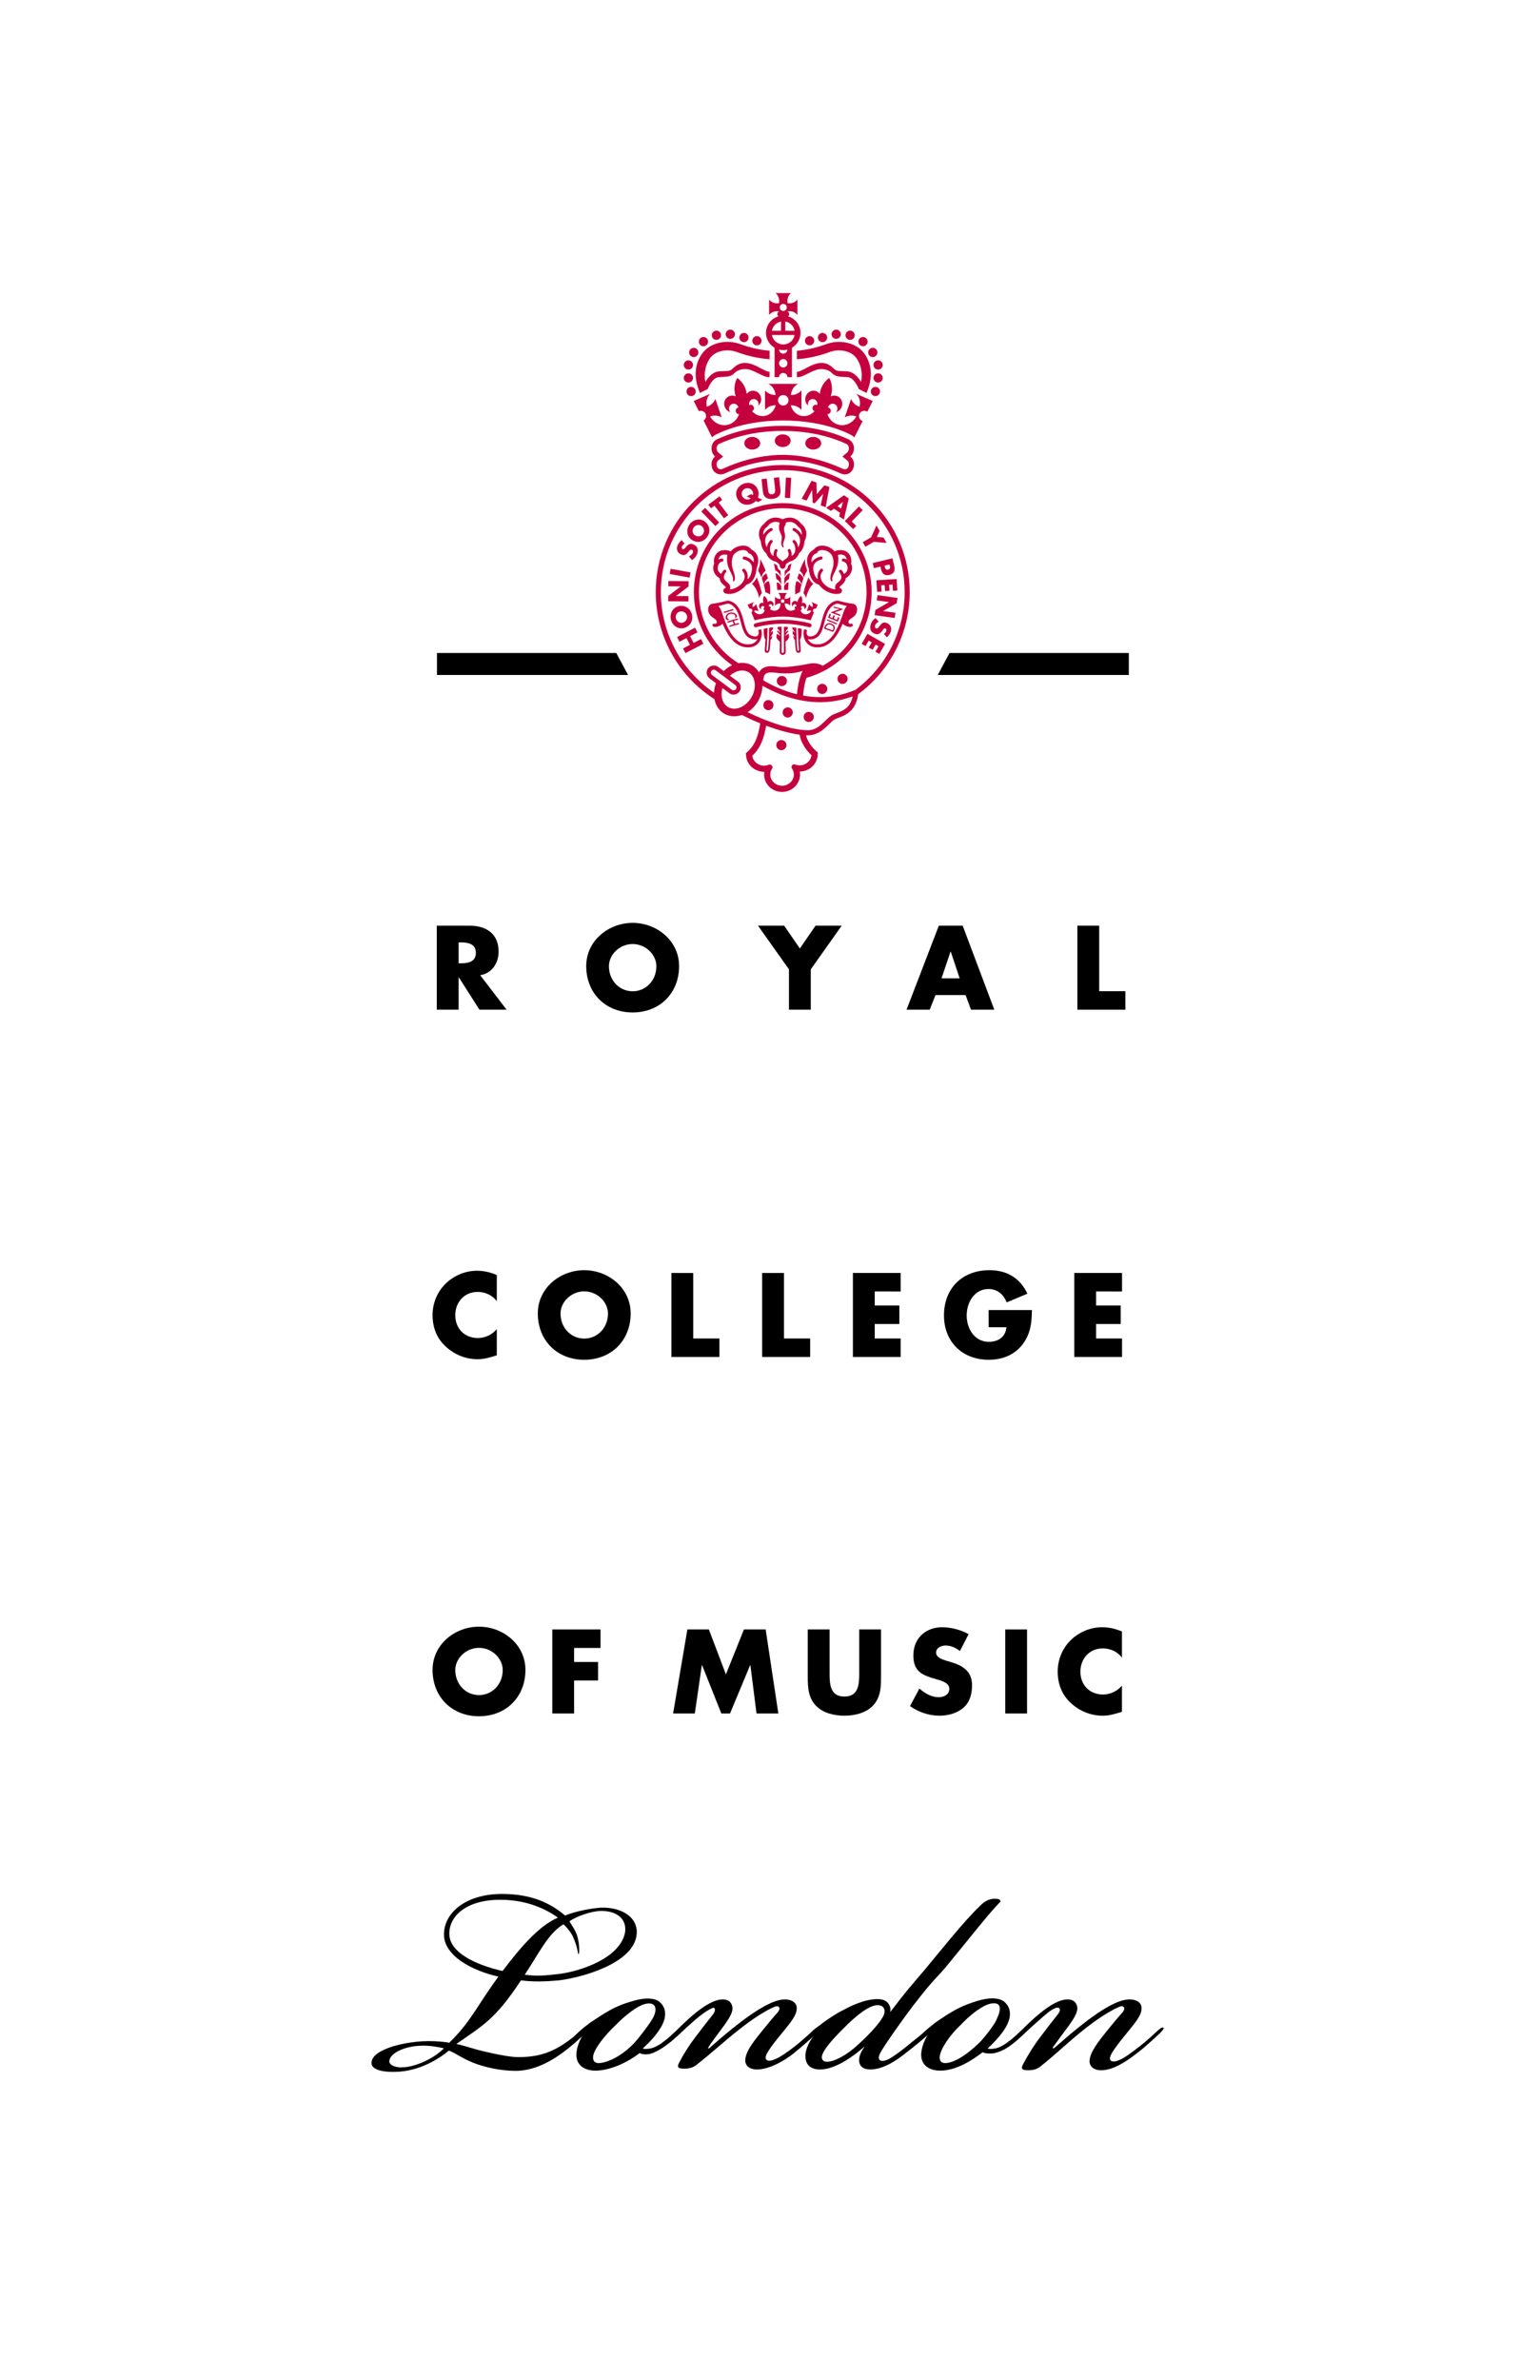 <?xml version="1.0" encoding="utf-8"?>
<!-- Generator: Adobe Illustrator 16.0.0, SVG Export Plug-In . SVG Version: 6.00 Build 0)  -->
<!DOCTYPE svg PUBLIC "-//W3C//DTD SVG 1.1//EN" "http://www.w3.org/Graphics/SVG/1.1/DTD/svg11.dtd">
<svg version="1.1" id="Layer_1" xmlns="http://www.w3.org/2000/svg" xmlns:xlink="http://www.w3.org/1999/xlink" x="0px" y="0px"
	 width="246.22px" height="380.282px" viewBox="0 0 246.22 380.282" enable-background="new 0 0 246.22 380.282"
	 xml:space="preserve">
<path d="M70.985,309.042c0-3.318,3.353-6.438,9.3-6.438c4.683,0,7.721,1.46,10.063,3.451c1.581-0.663,3.987-1.129,5.694-1.262
	c3.418-0.132,6.266,1.659,5.696,4.646c-0.823,4.313-8.605,6.504-12.339,6.969c-2.151,0.198-4.143,0.265-6.105,0
	c-4.176,6.371-6.293,7.324-10.343,10.177c0.823,0.133,1.42,0.363,3.319,0.895c2.277,0.598,5.188,1.194,6.517,1.194
	c3.672,0,6.328-0.829,10.189-4.345c0.315-0.266,0.821-0.797,0.949-0.597c0.189,0.132,0.909-0.142,0.783-0.009
	c-4.241,4.38-8.187,7.144-12.3,7.144c-2.405,0-5.063-0.601-6.834-1.33c-2.089-0.863-3.001-1.692-3.824-1.89
	c-1.519,1.26-4.682,3.318-8.543,3.384c-2.531,0.065-3.924-0.531-3.797-1.527c0.127-2.189,5.759-3.449,9.429-3.383
	c0.949,0,2.531,0.131,2.975,0.266c3.48-3.386,4.205-5.532,7.875-10.576c-4.177-0.929-8.703-3.32-8.703-6.703V309.042z
	 M70.925,327.25c-0.949-0.198-2.278-0.465-3.606-0.398c-2.658,0.068-4.937,1.197-5.063,2.391c-0.126,0.729,1.076,1.128,2.025,1.062
	c1.963,0,5-1.327,6.645-2.987V327.25z M71.839,308.976c0,3.054,4.401,5.009,8.514,5.938c2.912-3.85,5.881-7.267,8.856-8.527
	c-1.773-1.259-4.81-2.853-9.239-2.853c-5.378,0-8.131,2.586-8.131,5.375V308.976z M83.959,315.511
	c1.836,0.266,3.288,0.132,5.502-0.133c3.544-0.464,9.556-2.553,10.442-6.469c0.443-2.189-1.203-3.649-3.862-3.584
	c-1.455,0-3.922,0.863-5,1.659c0.381,0.597,0.887,1.328,1.205,2.19c0.507,1.659,0.379,3.055,0.252,3.055
	c-0.126,0-0.064-0.997-0.951-2.924c-0.378-0.729-1.075-1.524-1.454-1.856c-2.466,1.46-3.855,4.543-6.197,8.062H83.959z"/>
<path d="M120.964,330.645c-1.178,0-1.924-0.696-1.8-1.646c0.125-1.389,1.553-3.097,2.608-4.423c0.931-1.141,1.8-2.214,2.608-3.101
	c0.247-0.314,0.372-0.693,0.063-0.883c-0.313-0.191-0.9,0.189-1.334,0.377c-1.118,0.571-2.857,1.646-4.844,3.227
	c-2.73,2.149-4.221,3.604-6.952,5.752c-0.558,0.443-1.211,0.568-1.895,0.568c-0.869,0-1.304-0.125-0.807-1.012
	c0.62-1.199,1.551-2.717,2.731-4.234c0.993-1.329,1.49-1.96,2.546-3.289c0.372-0.44,0.481-0.83,0.372-1.074
	c-0.09-0.198-0.342-0.125-0.651,0.063c-0.684,0.318-1.677,1.077-2.421,1.709c-0.931,0.82-1.925,1.707-2.856,2.592
	c-0.311,0.252-0.901,0.506-1.088,0.38c-0.124-0.128,0.187-0.568,0.434-0.759c0.871-0.887,2.423-2.404,3.539-3.287
	c1.49-1.203,3.044-2.151,4.347-2.151c1.18,0,1.552,0.823,1.552,1.454c0,0.76-0.682,1.771-1.302,2.657
	c-0.725,0.981-1.463,1.956-2.172,2.951c-0.072,0.101-0.714,0.992-0.269,0.738c0.086-0.049,0.164-0.122,0.23-0.188
	c0.147-0.146,0.312-0.263,0.469-0.399c0.327-0.281,0.648-0.573,0.977-0.854c0.726-0.618,1.33-1.129,2.074-1.726
	c0.47-0.376,0.944-0.745,1.424-1.11c2.174-1.643,5.027-3.522,6.89-3.522c1.304,0,2.109,0.634,1.924,1.708
	c-0.124,1.138-1.49,2.592-2.483,3.855c-0.993,1.202-1.676,2.088-2.048,2.72c-0.497,0.757-0.497,1.201-0.25,1.392
	c0.311,0.252,0.994,0.063,1.49-0.19c0.746-0.315,1.74-1.012,2.979-1.961c0.993-0.758,2.299-1.96,3.043-2.654
	c0.311-0.252,1.07-0.908,1.255-0.717c0.124,0.126-0.541,1.033-0.726,1.224c-0.747,0.693-2.475,2.238-3.788,3.287
	c-1.289,1.029-3.757,2.528-5.806,2.528H120.964z"/>
<path d="M139.095,330.645c-1.118,0-1.677-0.57-1.737-1.328c-0.063-0.694,0.309-1.58,0.867-2.277h-0.062
	c-1.738,1.518-4.471,3.478-6.828,3.605c-1.366,0.063-2.732-0.442-2.547-2.528c0.124-0.886,0.621-2.088,1.739-3.414h-0.062
	c-0.188,0.189-0.373,0.379-0.56,0.568c-0.311,0.252-0.684,0.506-0.808,0.38c-0.124-0.191,0.187-0.506,0.435-0.759
	c0.62-0.633,1.429-1.201,2.049-1.707c0.684-0.506,1.862-1.328,3.104-1.96c2.175-1.201,4.471-2.023,6.21-1.771
	c1.179,0.191,1.613,1.266,1.429,1.961h0.061c2.881-3.755,2.415-3.113,5.582-6.843c2.172-2.595,6.118-7.599,8.788-10.128
	c0.684-0.693,1.427-1.074,2.297-1.074c0.62,0,0.869,0.126,0.932,0.442c-1.693,1.659-4.994,5.898-8.479,10.125
	c-2.008,2.438-1.919,1.852-5.52,6.528c-1.925,2.528-4.531,6.26-5.09,7.271c-0.436,0.694-0.497,1.201-0.249,1.392
	c0.372,0.377,1.25,0.014,1.862-0.38c0.617-0.397,1.567-1.055,2.422-1.771c1.107-0.929,2.256-1.761,3.206-2.633
	c0.566-0.521,0.985-0.817,1.612-1.262c0.534-0.382,1.071-0.767,1.632-1.114c0.045-0.025,0.309-0.222,0.373-0.172
	c0.248,0.188-2.798,2.738-2.982,2.928c-0.747,0.76-2.653,2.292-4.206,3.495c-1.304,1.012-3.36,2.426-5.409,2.426H139.095z
	 M132.266,329.412c1.117,0,3.195-1.105,4.873-2.687c1.986-1.771,4.22-4.204,4.282-5.215c0.063-0.82-0.433-1.137-1.115-1.137
	c-1.242,0-3.198,1.421-5.432,3.697c-2.36,2.339-3.539,3.886-3.478,4.707c0.063,0.443,0.372,0.634,0.807,0.634H132.266z"/>
<path d="M176.014,330.771c-1.181,0-1.925-0.696-1.801-1.645c0.123-1.39,1.637-3.224,2.692-4.55c0.931-1.141,1.801-2.214,2.606-3.101
	c0.249-0.314,0.372-0.693,0.062-0.883c-0.309-0.191-0.898,0.189-1.333,0.377c-1.117,0.571-2.856,1.646-4.844,3.227
	c-2.73,2.149-4.363,3.854-7.094,6.007c-0.561,0.439-1.212,0.567-1.896,0.567c-0.868,0-1.304-0.128-0.806-1.011
	c0.619-1.203,1.694-2.972,2.873-4.489c0.994-1.329,1.49-1.96,2.545-3.289c0.373-0.44,0.559-0.883,0.373-1.074
	c-0.123-0.252-0.62-0.125-0.931,0.063c-0.683,0.318-1.443,1.043-2.19,1.677c-0.932,0.819-2.186,1.955-3.117,2.838
	c-0.309,0.255-0.591,0.292-0.776,0.166c-0.124-0.128,0.186-0.568,0.435-0.759c0.867-0.887,2.42-2.404,3.538-3.287
	c1.49-1.203,3.042-2.151,4.347-2.151c1.179,0,1.552,0.823,1.552,1.454c0,0.76-0.685,1.771-1.304,2.657
	c-0.733,0.991-1.477,1.974-2.192,2.978c-0.097,0.138-0.201,0.268-0.297,0.404c-0.085,0.121-0.281,0.381,0.025,0.308
	c0.091-0.021,0.165-0.099,0.232-0.161c0.155-0.145,0.304-0.283,0.468-0.414c0.337-0.271,0.661-0.564,0.984-0.85
	c0.719-0.634,1.457-1.25,2.207-1.846c0.474-0.376,0.944-0.749,1.428-1.115c2.172-1.644,4.905-3.415,6.766-3.415
	c1.305,0,2.112,0.634,1.925,1.708c-0.123,1.138-1.49,2.592-2.483,3.855c-0.993,1.202-1.76,2.214-2.133,2.846
	c-0.497,0.758-0.497,1.2-0.248,1.392c0.31,0.251,0.993,0.063,1.49-0.191c0.744-0.314,1.822-1.137,3.065-2.086
	c0.993-0.758,2.295-1.96,3.042-2.654c0.309-0.252,0.619-0.506,0.806-0.317c0.126,0.128-0.371,0.634-0.559,0.824
	c-0.744,0.693-2.483,2.339-3.786,3.287c-1.304,1.012-3.562,2.654-5.611,2.654H176.014z"/>
<path d="M164.114,324.005c-0.123-0.188-0.496,0.128-0.743,0.381c-0.623,0.506-1.366,1.265-2.175,1.833
	c-0.869,0.695-1.675,1.012-2.109,1.075c-0.374,0.063-0.933,0.125-1.18,0c1.923-1.771,3.352-3.604,3.539-5.121
	c0.124-0.948-0.188-1.708-0.746-2.214c0,0-1.044-1.484-5.139-0.04c-0.027,0.01-0.051,0.021-0.077,0.03
	c-0.923,0.296-1.907,0.713-2.916,1.275c-1.243,0.694-2.165,1.369-2.979,1.907c-0.622,0.507-1.513,1.194-2.134,1.827
	c-0.249,0.253-0.601,0.5-0.475,0.691c0.123,0.126,0.496-0.128,0.806-0.38c0.435-0.379,0.808-0.76,1.242-1.2v0.063
	c-0.869,1.075-1.615,2.466-1.739,3.918c-0.123,1.771,1.117,2.783,3.042,2.783c2.545,0,5.164-1.681,6.779-2.946
	c0.371,0.254,1.521,0.254,1.956,0.126c0.559-0.126,1.508-0.447,2.501-1.204c0.806-0.568,1.613-1.329,2.172-1.896
	C164.112,324.533,164.301,324.133,164.114,324.005 M156.604,326.346c-2.057,2.019-4.128,3.283-5.494,3.283
	c-0.683,0-0.932-0.442-0.868-1.074c0.186-1.266,1.58-3.347,3.32-4.99c0.307-0.327,0.617-0.628,0.924-0.921
	c0.928-0.864,2.672-2.332,4.029-2.539c1.927-0.291,1.475,1.363,0.527,3.135C158.321,324.351,157.254,325.704,156.604,326.346"/>
<path d="M108.983,324.005c-0.125-0.188-0.497,0.128-0.746,0.381c-0.62,0.506-1.366,1.265-2.171,1.833
	c-0.87,0.695-1.678,1.012-2.112,1.075c-0.372,0.063-0.931,0.125-1.18,0c1.925-1.771,3.354-3.604,3.54-5.121
	c0.124-0.948-0.186-1.708-0.744-2.214c-0.003-0.002-0.007-0.004-0.01-0.008c-0.168-0.194-1.283-1.237-4.708-0.14
	c-1.059,0.293-2.219,0.744-3.417,1.413c-1.241,0.694-2.42,1.518-3.104,1.96c-0.62,0.506-1.428,1.074-2.048,1.707
	c-0.249,0.253-0.559,0.567-0.436,0.759c0.124,0.126,0.497-0.128,0.809-0.38c0.434-0.379,0.806-0.76,1.241-1.2v0.063
	c-0.869,1.075-1.614,2.466-1.738,3.918c-0.125,1.771,1.117,2.783,3.042,2.783c2.545,0,5.464-1.547,7.076-2.813
	c0.373,0.254,1.243,0.254,1.677,0.126c0.56-0.126,1.646-0.665,2.639-1.423c0.808-0.567,1.615-1.329,2.174-1.896
	C109.137,324.448,109.168,324.133,108.983,324.005 M101.471,326.346c-1.957,2.119-4.408,3.283-5.774,3.283
	c-0.683,0-0.931-0.442-0.87-1.074c0.188-1.266,1.863-3.347,3.601-4.99c0.181-0.192,0.364-0.362,0.546-0.544
	c0.889-0.848,2.946-2.668,4.427-2.893c1.761-0.265,1.678,1.32,0.755,2.688C103.403,324.014,101.952,325.823,101.471,326.346"/>
<g>
	<path d="M80.998,161.319h-4.344l-3.293-5.163h-0.035v5.163h-3.489v-13.423h5.216c2.652,0,4.664,1.264,4.664,4.13
		c0,1.852-1.033,3.454-2.938,3.792L80.998,161.319z M73.325,153.913h0.338c1.14,0,2.421-0.213,2.421-1.674
		c0-1.459-1.282-1.673-2.421-1.673h-0.338V153.913z"/>
</g>
<g>
	<path d="M108.575,154.358c0,4.344-3.115,7.406-7.424,7.406c-4.308,0-7.423-3.062-7.423-7.406c0-4.059,3.56-6.907,7.423-6.907
		S108.575,150.299,108.575,154.358z M97.359,154.376c0,2.314,1.709,4.005,3.792,4.005c2.083,0,3.792-1.691,3.792-4.005
		c0-1.852-1.71-3.543-3.792-3.543C99.068,150.833,97.359,152.524,97.359,154.376z"/>
</g>
<g>
	<path d="M121.19,147.896h4.184l2.51,3.649l2.511-3.649h4.183l-4.948,6.979v6.444h-3.489v-6.444L121.19,147.896z"/>
</g>
<g>
	<path d="M149.57,158.986l-0.926,2.333h-3.702l5.162-13.423h3.811l5.055,13.423h-3.72l-0.872-2.333H149.57z M152.009,152.043h-0.035
		l-1.442,4.273h2.902L152.009,152.043z"/>
</g>
<g>
	<path d="M175.744,158.364h4.183v2.955h-7.672v-13.423h3.489V158.364z"/>
</g>
<path d="M79.431,207.892c-0.712-0.961-1.869-1.478-3.062-1.478c-2.136,0-3.578,1.638-3.578,3.721c0,2.118,1.46,3.649,3.632,3.649
	c1.14,0,2.279-0.552,3.008-1.424v4.184c-1.157,0.356-1.994,0.623-3.08,0.623c-1.869,0-3.649-0.712-5.038-1.976
	c-1.478-1.336-2.154-3.08-2.154-5.074c0-1.834,0.695-3.597,1.976-4.913c1.317-1.354,3.222-2.172,5.109-2.172
	c1.122,0,2.154,0.248,3.187,0.676V207.892z"/>
<path d="M100.833,209.85c0,4.345-3.116,7.406-7.424,7.406c-4.308,0-7.423-3.062-7.423-7.406c0-4.059,3.561-6.907,7.423-6.907
	C97.273,202.943,100.833,205.792,100.833,209.85z M89.618,209.869c0,2.314,1.709,4.005,3.792,4.005c2.083,0,3.792-1.69,3.792-4.005
	c0-1.852-1.709-3.543-3.792-3.543C91.327,206.326,89.618,208.017,89.618,209.869z"/>
<g>
	<path d="M110.836,213.856h4.184v2.955h-7.673v-13.423h3.489V213.856z"/>
</g>
<g>
	<path d="M125.346,213.856h4.184v2.955h-7.673v-13.423h3.489V213.856z"/>
</g>
<g>
	<path d="M139.855,206.343v2.244h3.935v2.955h-3.935v2.313h4.148v2.955h-7.638v-13.423h7.638v2.955H139.855z"/>
</g>
<g>
	<path d="M164.988,209.316c-0.036,1.959-0.178,3.633-1.371,5.306c-1.316,1.834-3.293,2.635-5.536,2.635
		c-4.219,0-7.156-2.866-7.156-7.085c0-4.362,2.955-7.229,7.281-7.229c2.759,0,4.896,1.246,6.053,3.757l-3.313,1.389
		c-0.48-1.282-1.495-2.137-2.901-2.137c-2.296,0-3.489,2.19-3.489,4.237c0,2.083,1.247,4.201,3.543,4.201
		c1.514,0,2.671-0.783,2.813-2.332h-2.849v-2.742H164.988z"/>
</g>
<g>
	<path d="M175.247,206.343v2.244h3.935v2.955h-3.935v2.313h4.148v2.955h-7.638v-13.423h7.638v2.955H175.247z"/>
</g>
<path d="M84.007,266.808c0,4.344-3.116,7.406-7.424,7.406s-7.424-3.063-7.424-7.406c0-4.059,3.561-6.907,7.424-6.907
	S84.007,262.75,84.007,266.808z M72.791,266.826c0,2.314,1.709,4.006,3.792,4.006c2.083,0,3.792-1.691,3.792-4.006
	c0-1.851-1.709-3.542-3.792-3.542C74.5,263.284,72.791,264.975,72.791,266.826z"/>
<path d="M91.792,263.301v2.243h3.828v2.955h-3.828v5.27h-3.489v-13.424h7.708v2.956H91.792z"/>
<path d="M109.9,260.345h3.436l2.724,7.176l2.884-7.176h3.472l2.028,13.424h-3.489l-0.979-7.726h-0.036l-3.222,7.726h-1.389
	l-3.08-7.726h-0.036l-1.122,7.726h-3.472L109.9,260.345z"/>
<path d="M140.862,260.345v7.549c0,1.727-0.071,3.437-1.407,4.735c-1.12,1.104-2.884,1.495-4.45,1.495
	c-1.567,0-3.329-0.392-4.45-1.495c-1.335-1.299-1.406-3.009-1.406-4.735v-7.549h3.488v7.068c0,1.744,0.125,3.65,2.368,3.65
	s2.367-1.906,2.367-3.65v-7.068H140.862z"/>
<path d="M153.472,263.799c-0.641-0.534-1.459-0.89-2.314-0.89c-0.641,0-1.495,0.374-1.495,1.122c0,0.782,0.943,1.085,1.549,1.281
	l0.891,0.268c1.869,0.551,3.312,1.495,3.312,3.667c0,1.334-0.321,2.705-1.39,3.613c-1.049,0.891-2.456,1.264-3.81,1.264
	c-1.691,0-3.347-0.568-4.717-1.531l1.495-2.812c0.872,0.766,1.905,1.388,3.097,1.388c0.82,0,1.692-0.409,1.692-1.353
	c0-0.979-1.372-1.317-2.119-1.532c-2.19-0.623-3.632-1.191-3.632-3.791c0-2.724,1.941-4.504,4.629-4.504
	c1.354,0,3.009,0.428,4.202,1.104L153.472,263.799z"/>
<path d="M164.209,273.769h-3.489v-13.424h3.489V273.769z"/>
<path d="M179.38,264.85c-0.712-0.961-1.869-1.478-3.063-1.478c-2.136,0-3.578,1.638-3.578,3.721c0,2.118,1.46,3.649,3.632,3.649
	c1.14,0,2.278-0.552,3.009-1.424v4.184c-1.157,0.355-1.994,0.622-3.08,0.622c-1.869,0-3.649-0.711-5.038-1.976
	c-1.478-1.335-2.153-3.079-2.153-5.073c0-1.834,0.693-3.597,1.976-4.914c1.317-1.354,3.222-2.172,5.109-2.172
	c1.121,0,2.154,0.249,3.187,0.677V264.85z"/>
<path fill="#C5003E" d="M110.408,91.459l-3.189-0.586l-0.152,0.831l3.189,0.584L110.408,91.459z M115.465,79.87l-0.429-0.571
	l-1.786,1.348l0.431,0.568l0.556-0.418l1.521,2.017l0.672-0.506l-1.522-2.019L115.465,79.87z M139.724,90.781l1.046-0.25
	l0.109,0.465c0.173,0.714,0.596,1.039,1.339,0.86c0.723-0.175,0.924-0.717,0.763-1.395l-0.3-1.253l-3.153,0.754L139.724,90.781z
	 M142.215,90.184l0.034,0.139c0.076,0.318,0.137,0.591-0.26,0.685c-0.385,0.094-0.457-0.199-0.526-0.497l-0.033-0.136
	L142.215,90.184z M137.334,80.922l-2.257,2.325l1.33,1.289l0.497-0.51l-0.728-0.705l1.762-1.813L137.334,80.922z M140.239,94.562
	l0.711-0.044l-0.063-1l0.558-0.036l0.061,0.949l0.712-0.047l-0.061-0.947l0.541-0.036l0.063,1l0.714-0.047l-0.119-1.84l-3.236,0.206
	L140.239,94.562z M112.133,81.726l2.251,2.33l0.605-0.584l-2.25-2.33L112.133,81.726z M110.079,95.249l-1.983-0.014v-0.009
	l1.994-1.527l0.007-0.841l-3.239-0.025l-0.005,0.842l1.979,0.016V93.7l-1.991,1.527l-0.006,0.841l3.238,0.025L110.079,95.249z
	 M121.187,78.299c-0.356-0.989-1.323-1.368-2.273-1.025c-0.878,0.315-1.454,1.253-1.122,2.175c0.355,0.987,1.313,1.428,2.291,1.075
	c0.328-0.117,0.582-0.273,0.765-0.5l0.347,0.199l0.686-0.374l-0.701-0.338C121.322,79.104,121.333,78.704,121.187,78.299z
	 M120.384,79.1l-0.294-0.146l-0.714,0.363l0.663,0.309c-0.069,0.058-0.146,0.098-0.228,0.127c-0.472,0.17-1.003-0.072-1.192-0.598
	c-0.151-0.421,0.102-0.947,0.576-1.117c0.477-0.17,1.005,0.105,1.169,0.562C120.419,78.753,120.43,78.937,120.384,79.1z
	 M124.566,76.251l-0.837,0.092l0.185,1.697c0.046,0.418,0.064,0.877-0.474,0.938c-0.538,0.058-0.618-0.396-0.662-0.814l-0.184-1.697
	l-0.839,0.092l0.197,1.811c0.046,0.414,0.107,0.823,0.461,1.099c0.297,0.237,0.732,0.284,1.108,0.244
	c0.375-0.041,0.788-0.182,1.028-0.475c0.286-0.347,0.259-0.759,0.214-1.173L124.566,76.251z M141.763,86.748l-0.51-0.871
	l-1.065-0.076l0.452-0.969l-0.511-0.871l-0.848,1.882l-1.343,0.788l0.427,0.725l1.341-0.786L141.763,86.748z M137.771,102.872
	l0.622,0.354l0.497-0.871l0.485,0.277l-0.473,0.826l0.62,0.354l0.473-0.824l0.47,0.269l-0.497,0.869l0.62,0.356l0.916-1.603
	l-2.816-1.609L137.771,102.872z M134.937,79.127l-2.836,2.003l0.743,0.495l0.499-0.342l0.965,0.645l-0.137,0.584l0.745,0.499
	l0.786-3.373L134.937,79.127z M134.476,81.262l-0.582-0.387l0.861-0.665l0.007,0.004L134.476,81.262z M125.491,79.537l0.841,0.041
	l0.161-3.236l-0.841-0.043L125.491,79.537z M143.379,96.368l0.116-0.833l-3.207-0.448l-0.114,0.833l1.966,0.275l-0.003,0.009
	l-2.178,1.253l-0.116,0.833l3.207,0.448l0.116-0.835l-1.96-0.273v-0.009L143.379,96.368z M131.819,77.536l-1.226,1.408l-0.054-1.853
	l-0.784-0.271l-1.581,2.883l0.791,0.275l0.867-1.674l0.009,0.002l0.092,2.008l0.315,0.107l1.347-1.506l0.008,0.002l-0.388,1.84
	l0.795,0.278l0.6-3.223L131.819,77.536z M109.315,100.35c1.019-0.25,1.558-1.157,1.31-2.167c-0.247-1.009-1.144-1.564-2.162-1.316
	c-0.951,0.235-1.415,1.233-1.193,2.137C107.491,99.911,108.364,100.583,109.315,100.35z M108.062,98.81
	c-0.119-0.488,0.18-0.985,0.613-1.092c0.544-0.132,1.038,0.172,1.157,0.66c0.119,0.488-0.179,0.987-0.721,1.119
	C108.678,99.602,108.183,99.3,108.062,98.81z M110.853,86.977c-0.48-0.213-0.83,0.013-1.135,0.372l-0.146,0.172
	c-0.103,0.114-0.262,0.293-0.434,0.214c-0.166-0.071-0.166-0.297-0.102-0.438c0.084-0.19,0.243-0.336,0.423-0.425l-0.462-0.571
	c-0.266,0.197-0.522,0.521-0.656,0.819c-0.262,0.595-0.058,1.197,0.544,1.464c0.574,0.255,0.84-0.009,1.193-0.432
	c0.12-0.143,0.329-0.414,0.544-0.318c0.209,0.092,0.215,0.327,0.134,0.506c-0.116,0.264-0.355,0.432-0.61,0.548l0.476,0.607
	c0.347-0.208,0.633-0.52,0.799-0.893c0.133-0.298,0.188-0.647,0.094-0.967C111.419,87.312,111.148,87.106,110.853,86.977z
	 M112.655,83.31c-0.792-0.577-1.854-0.286-2.403,0.468c-0.549,0.754-0.498,1.855,0.294,2.43c0.848,0.618,1.889,0.443,2.501-0.398
	C113.66,84.969,113.503,83.926,112.655,83.31z M112.386,85.332c-0.295,0.405-0.868,0.499-1.32,0.17
	c-0.36-0.262-0.449-0.835-0.153-1.242c0.296-0.407,0.87-0.501,1.23-0.237C112.595,84.349,112.682,84.924,112.386,85.332z
	 M141.768,99.54c-0.589-0.215-0.839,0.064-1.161,0.51c-0.11,0.152-0.301,0.434-0.521,0.354c-0.216-0.081-0.235-0.311-0.166-0.497
	c0.096-0.271,0.324-0.452,0.57-0.586l-0.515-0.573c-0.331,0.23-0.598,0.56-0.736,0.942c-0.111,0.307-0.146,0.658-0.029,0.969
	c0.117,0.317,0.401,0.503,0.703,0.613c0.492,0.182,0.826-0.067,1.105-0.445l0.135-0.181c0.094-0.121,0.241-0.309,0.418-0.244
	c0.171,0.063,0.184,0.287,0.13,0.432c-0.069,0.192-0.219,0.352-0.394,0.452l0.499,0.537c0.253-0.215,0.485-0.553,0.598-0.859
	C142.627,100.352,142.383,99.766,141.768,99.54z M108.639,102.53l1.109-0.578l0.562,1.077l-1.108,0.58l0.39,0.746l2.872-1.5
	l-0.39-0.745l-1.177,0.613l-0.562-1.077l1.176-0.613l-0.389-0.748l-2.871,1.5L108.639,102.53z M122.473,53.188
	c0,1.014,0.551,1.899,1.367,2.376v4.696h0.716c0-0.374,0.299-0.671,0.672-0.671c0.371,0,0.671,0.297,0.671,0.671h0.718v-4.696
	c0.816-0.477,1.369-1.362,1.369-2.376c0-1.25-0.838-2.309-1.984-2.642c0.11-0.085,0.182-0.217,0.182-0.368
	c0-0.193-0.121-0.361-0.293-0.431h0.024c1.069-0.182,1.582,0.586,1.582,0.586v-2.481c0,0-0.506,0.765-1.574,0.581l-0.001-0.002
	c-0.184-1.07,0.551-1.604,0.551-1.604h-2.48c0,0,0.734,0.534,0.553,1.604l-0.004,0.002c-1.069,0.184-1.576-0.581-1.576-0.581v2.481
	c0,0,0.515-0.769,1.585-0.586h0.023c-0.171,0.07-0.292,0.238-0.292,0.431c0,0.149,0.07,0.281,0.179,0.366
	C123.313,50.876,122.473,51.935,122.473,53.188z M125.228,58.717c-0.373,0-0.672-0.3-0.672-0.672s0.299-0.674,0.672-0.674
	c0.371,0,0.671,0.301,0.671,0.674S125.599,58.717,125.228,58.717z M124.558,55.854c0.215,0.056,0.438,0.087,0.67,0.087h0.004
	c0.23,0,0.449-0.032,0.664-0.084c-0.016,0.357-0.309,0.644-0.668,0.644C124.864,56.501,124.572,56.215,124.558,55.854z
	 M127.049,52.849h-1.5v-1.482C126.307,51.499,126.906,52.093,127.049,52.849z M125.231,48.56c0.311,0,0.563,0.251,0.563,0.562
	c0,0.309-0.252,0.56-0.563,0.56s-0.563-0.251-0.563-0.56C124.669,48.811,124.921,48.56,125.231,48.56z M124.87,51.375v1.474h-1.461
	C123.548,52.105,124.131,51.52,124.87,51.375z M127.049,53.528c-0.161,0.857-0.914,1.507-1.817,1.507h-0.004
	c-0.905,0-1.657-0.65-1.818-1.507H127.049z M121.021,55.181c0.41,0,0.741-0.331,0.741-0.74c0-0.407-0.332-0.738-0.741-0.738
	c-0.407,0-0.738,0.331-0.738,0.738C120.283,54.85,120.614,55.181,121.021,55.181z M114.537,54.303c0.41,0,0.742-0.331,0.742-0.738
	c0-0.409-0.333-0.739-0.742-0.739c-0.407,0-0.74,0.33-0.74,0.739C113.797,53.972,114.13,54.303,114.537,54.303z M118.95,54.668
	c0.408,0,0.738-0.329,0.738-0.738c0-0.408-0.33-0.739-0.738-0.739c-0.408,0-0.74,0.331-0.74,0.739
	C118.21,54.339,118.542,54.668,118.95,54.668z M110.063,61.124c0.41,0,0.741-0.33,0.741-0.738c0-0.41-0.331-0.74-0.741-0.74
	c-0.407,0-0.737,0.33-0.737,0.74C109.326,60.794,109.656,61.124,110.063,61.124z M139.657,58.312c0,0.408,0.329,0.739,0.736,0.739
	c0.409,0,0.738-0.331,0.738-0.739c0-0.409-0.329-0.741-0.738-0.741C139.986,57.571,139.657,57.903,139.657,58.312z M125.008,108.002
	c-0.448,0-0.811,0.363-0.811,0.813c0,0.448,0.362,0.813,0.811,0.813c0.452,0,0.813-0.365,0.813-0.813
	C125.821,108.365,125.46,108.002,125.008,108.002z M112.474,55.324c0.408,0,0.739-0.333,0.739-0.741s-0.331-0.737-0.739-0.737
	c-0.407,0-0.739,0.33-0.739,0.737S112.066,55.324,112.474,55.324z M110.063,59.051c0.41,0,0.741-0.331,0.741-0.739
	c0-0.409-0.331-0.741-0.741-0.741c-0.407,0-0.737,0.333-0.737,0.741C109.326,58.72,109.656,59.051,110.063,59.051z M110.916,57.053
	c0.409,0,0.741-0.329,0.741-0.737c0-0.41-0.332-0.741-0.741-0.741c-0.409,0-0.739,0.331-0.739,0.741
	C110.177,56.724,110.507,57.053,110.916,57.053z M116.763,54.142c0.408,0,0.74-0.331,0.74-0.739c0-0.409-0.332-0.738-0.74-0.738
	c-0.409,0-0.737,0.329-0.737,0.738C116.026,53.811,116.354,54.142,116.763,54.142z M110.496,61.815
	c-0.408,0-0.739,0.331-0.739,0.738c0,0.409,0.331,0.739,0.739,0.739c0.409,0,0.739-0.33,0.739-0.739
	C111.235,62.146,110.905,61.815,110.496,61.815z M117.796,56.239c1.73,0.641,3.496,1.03,5.254,1.157v-1.36
	c-1.57-0.128-3.15-0.48-4.702-1.058c-2.019-0.747-4.901-0.382-6.26,1.764c-1.074,1.697-1.146,3.758-0.206,5.96
	c0.011,0.027,0.023,0.052,0.035,0.076l1.23-0.625c0.003-0.018,0.716-1.837,1.778-1.896c1.526-0.081,1.929-0.081,2.487-0.62
	l0.114-0.111c0.407-0.386,1.42-0.808,2.545-0.388c0.519,0.193,0.93,0.399,1.292,0.582c0.575,0.289,1.071,0.537,1.668,0.553
	l0.023-0.855c-0.346-0.009-0.857-0.289-1.351-0.537c-0.367-0.184-0.786-0.432-1.361-0.647c-1.507-0.562-2.412-0.088-3.146,0.609
	l-0.122,0.117c-0.41,0.395-0.827,0.304-2.012,0.366c-1.094,0.057-1.84,0.944-2.281,1.707c-0.282-1.363,0.007-2.671,0.641-3.672
	C114.307,55.972,116.341,55.7,117.796,56.239z M135.391,59.328c-1.182-0.063-1.6,0.029-2.01-0.366l-0.122-0.117
	c-0.733-0.697-1.638-1.171-3.145-0.609c-0.578,0.215-0.995,0.463-1.364,0.647c-0.492,0.249-1.004,0.528-1.35,0.537l0.022,0.855
	c0.598-0.016,1.094-0.264,1.669-0.553c0.363-0.183,0.774-0.389,1.294-0.582c1.124-0.42,2.139,0.002,2.545,0.388l0.115,0.111
	c0.557,0.54,0.962,0.54,2.49,0.62c1.059,0.058,1.773,1.877,1.775,1.896l1.229,0.625c0.012-0.024,0.024-0.049,0.038-0.076
	c0.938-2.202,0.866-4.264-0.208-5.96c-1.361-2.146-4.239-2.511-6.26-1.764c-1.552,0.578-3.133,0.929-4.702,1.058v1.36
	c1.756-0.127,3.521-0.516,5.253-1.157c1.456-0.54,3.491-0.268,4.373,1.124c0.631,1,0.92,2.309,0.638,3.672
	C137.233,60.272,136.487,59.385,135.391,59.328z M113.801,74.586c0.209,0.949,1.104,1.457,2.028,1.081
	c0.437-0.177,4.4-2.18,9.318-2.18c4.917,0,8.882,2.003,9.318,2.18c0.217,0.087,0.432,0.132,0.638,0.132
	c0.671,0,1.23-0.488,1.39-1.213c0.144-0.651-0.071-1.285-0.53-1.654c0.257-0.215,0.447-0.526,0.528-0.904
	c0.172-0.779-0.171-1.536-0.878-1.86c-3.825-1.764-7.803-2.135-10.466-2.135c-2.663,0-6.641,0.372-10.51,2.158
	c-0.661,0.302-1.004,1.059-0.833,1.838c0.081,0.378,0.272,0.689,0.528,0.904C113.874,73.301,113.66,73.935,113.801,74.586z
	 M114.85,72.305c-0.122-0.101-0.213-0.262-0.254-0.452c-0.087-0.401,0.07-0.784,0.381-0.927c3.729-1.719,7.589-2.079,10.17-2.079
	c2.58,0,6.434,0.356,10.126,2.059c0.352,0.159,0.515,0.533,0.428,0.947c-0.043,0.19-0.135,0.352-0.256,0.452l-0.765,0.633
	l0.771,0.622c0.224,0.184,0.32,0.515,0.249,0.851c-0.076,0.352-0.312,0.575-0.598,0.575c-0.101,0-0.215-0.024-0.334-0.072
	l-0.168-0.076c-3.966-1.789-7.33-2.165-9.454-2.165c-2.123,0-5.488,0.376-9.455,2.165l-0.166,0.074
	c-0.108,0.045-0.211,0.067-0.31,0.067c-0.308,0-0.545-0.217-0.621-0.569c-0.073-0.335,0.022-0.669,0.247-0.851l0.773-0.622
	L114.85,72.305z M130.021,71.833c0.7,0,1.269-0.455,1.269-1.014c0-0.562-0.568-1.016-1.269-1.016c-0.699,0-1.27,0.455-1.27,1.016
	C128.751,71.378,129.321,71.833,130.021,71.833z M140.7,62.553c0-0.407-0.329-0.738-0.739-0.738c-0.407,0-0.736,0.331-0.736,0.738
	c0,0.409,0.329,0.739,0.736,0.739C140.371,63.292,140.7,62.962,140.7,62.553z M120.272,71.833c0.701,0,1.271-0.455,1.271-1.014
	c0-0.562-0.57-1.016-1.271-1.016c-0.699,0-1.269,0.455-1.269,1.016C119.003,71.378,119.573,71.833,120.272,71.833z M125.146,71.428
	c0.7,0,1.269-0.454,1.269-1.014c0-0.564-0.568-1.016-1.269-1.016c-0.698,0-1.27,0.452-1.27,1.016
	C123.877,70.974,124.448,71.428,125.146,71.428z M139.541,57.053c0.409,0,0.74-0.329,0.74-0.737c0-0.41-0.331-0.741-0.74-0.741
	c-0.407,0-0.739,0.331-0.739,0.741C138.802,56.724,139.134,57.053,139.541,57.053z M131.507,54.668c0.41,0,0.74-0.329,0.74-0.738
	c0-0.408-0.33-0.739-0.74-0.739c-0.406,0-0.736,0.331-0.736,0.739C130.771,54.339,131.101,54.668,131.507,54.668z M129.435,55.181
	c0.41,0,0.741-0.331,0.741-0.74c0-0.407-0.331-0.738-0.741-0.738c-0.407,0-0.738,0.331-0.738,0.738
	C128.696,54.85,129.027,55.181,129.435,55.181z M141.132,60.386c0-0.41-0.329-0.74-0.738-0.74c-0.407,0-0.736,0.33-0.736,0.74
	c0,0.408,0.329,0.738,0.736,0.738C140.803,61.124,141.132,60.794,141.132,60.386z M133.694,54.142c0.409,0,0.741-0.331,0.741-0.739
	c0-0.409-0.332-0.738-0.741-0.738c-0.408,0-0.739,0.329-0.739,0.738C132.955,53.811,133.286,54.142,133.694,54.142z M138.18,65.633
	c0.179,0,0.35,0.059,0.485,0.156l0.871-1.72l-2.673-1.16c0,0,0.864,0.624,0.573,2.079c-1.05-0.329-1.365-1.246-1.365-1.246
	l-0.504,1.472l-0.506,1.468c0,0,0.811-0.527,1.845-0.143l0.007-0.002c-0.549,0.992-1.632,1.569-2.733,1.352
	c-0.909-0.177-1.599-0.853-1.89-1.714c0.241,0.005,0.462-0.166,0.522-0.417c0.066-0.29-0.103-0.576-0.376-0.641l-0.053-0.011
	c0.105-0.421,0.516-0.681,0.921-0.589c0.412,0.096,0.665,0.524,0.563,0.956c-0.031,0.146-0.104,0.271-0.199,0.373
	c0.459-0.121,0.841-0.498,0.96-1.008c0.17-0.727-0.258-1.444-0.949-1.607c-0.303-0.069-0.607-0.022-0.865,0.112
	c0.043-0.121,0.081-0.244,0.112-0.378c0.348-1.486-0.342-2.577-0.342-2.577s-1.104,0.671-1.45,2.16
	c-0.029,0.133-0.05,0.263-0.065,0.39c-0.172-0.234-0.423-0.41-0.727-0.48c-0.692-0.163-1.389,0.296-1.559,1.02
	c-0.12,0.512,0.059,1.018,0.414,1.331c-0.04-0.135-0.047-0.28-0.016-0.425c0.102-0.43,0.517-0.703,0.929-0.605
	c0.403,0.094,0.655,0.509,0.566,0.933l-0.133-0.032c-0.274-0.063-0.553,0.121-0.621,0.409c-0.06,0.259,0.072,0.516,0.301,0.611
	c-0.553,0.593-1.317,0.899-2.085,0.75c-0.821-0.163-1.446-0.808-1.703-1.649l0.006-0.047c1.104-0.029,1.696,0.734,1.696,0.734
	v-3.111c0,0-0.592,0.766-1.696,0.736c0.2-1.471,1.216-1.782,1.216-1.782h-4.863c0,0,1.019,0.311,1.218,1.782
	c-1.105,0.029-1.698-0.736-1.698-0.736v3.111c0,0,0.593-0.763,1.698-0.734l0.008,0.047c-0.261,0.842-0.884,1.486-1.707,1.649
	c-0.768,0.15-1.531-0.156-2.082-0.75c0.226-0.095,0.358-0.353,0.298-0.611c-0.067-0.289-0.345-0.472-0.62-0.409l-0.132,0.032
	c-0.091-0.424,0.161-0.839,0.566-0.933c0.412-0.098,0.828,0.176,0.926,0.605c0.034,0.145,0.025,0.29-0.013,0.425
	c0.357-0.313,0.53-0.819,0.414-1.331c-0.169-0.724-0.868-1.183-1.563-1.02c-0.3,0.071-0.55,0.247-0.724,0.48
	c-0.016-0.126-0.036-0.256-0.067-0.39c-0.346-1.488-1.447-2.16-1.447-2.16s-0.689,1.091-0.343,2.577
	c0.031,0.134,0.069,0.257,0.111,0.378c-0.258-0.134-0.561-0.182-0.863-0.112c-0.694,0.164-1.119,0.881-0.949,1.607
	c0.119,0.51,0.504,0.887,0.96,1.008c-0.094-0.102-0.168-0.228-0.202-0.373c-0.102-0.432,0.152-0.859,0.564-0.956
	c0.404-0.092,0.813,0.168,0.922,0.589l-0.051,0.011c-0.276,0.065-0.446,0.351-0.381,0.641c0.06,0.251,0.285,0.423,0.524,0.417
	c-0.292,0.862-0.981,1.538-1.889,1.714c-1.098,0.217-2.185-0.36-2.733-1.352l0.006,0.002c1.034-0.384,1.844,0.143,1.844,0.143
	l-0.506-1.468l-0.505-1.472c0,0-0.312,0.917-1.365,1.246c-0.289-1.456,0.575-2.079,0.575-2.079l-2.674,1.16l0.822,1.625
	c0.096-0.038,0.203-0.061,0.314-0.061c0.466,0,0.839,0.376,0.839,0.839c0,0.302-0.161,0.566-0.4,0.714l1.354,2.684
	c0.125-0.119,0.262-0.226,0.414-0.316c0.166-0.096,4.12-2.37,10.949-2.37h0.022c6.835,0,10.786,2.274,10.949,2.37
	c0.155,0.094,0.296,0.202,0.426,0.325l1.316-2.612c-0.339-0.108-0.587-0.421-0.587-0.795
	C137.336,66.009,137.714,65.633,138.18,65.633z M125.228,64.796c-0.465,0-0.842-0.375-0.842-0.839c0-0.463,0.377-0.839,0.842-0.839
	c0.463,0,0.84,0.376,0.84,0.839C126.067,64.421,125.69,64.796,125.228,64.796z M137.982,55.324c0.41,0,0.741-0.333,0.741-0.741
	s-0.331-0.737-0.741-0.737c-0.407,0-0.738,0.33-0.738,0.737S137.575,55.324,137.982,55.324z M135.922,54.303
	c0.407,0,0.736-0.331,0.736-0.738c0-0.409-0.329-0.739-0.736-0.739c-0.41,0-0.741,0.33-0.741,0.739
	C135.181,53.972,135.512,54.303,135.922,54.303z M125.372,93.422c0.097-0.239,0.322-0.667,0.788-0.922
	c0.016-0.237,0.049-0.417,0.08-0.593c0.021-0.105,0.038-0.208,0.057-0.329c-0.273,0.029-0.726,0.479-0.882,0.783
	C125.401,92.668,125.386,93.031,125.372,93.422z M133.93,99.315l0.022,0.011l0.009-0.02c0.083-0.202,0.159-0.401,0.23-0.604
	l0.002-0.024l-0.011-0.007c-0.05-0.022-0.099-0.042-0.148-0.065l-0.037-0.018l-0.01,0.025c-0.054,0.139-0.109,0.28-0.174,0.437
	c-0.161-0.074-0.325-0.144-0.498-0.213c0.024-0.058,0.047-0.123,0.069-0.183c0.027-0.083,0.059-0.168,0.095-0.247l0.021-0.02
	l-0.086-0.034c-0.038-0.013-0.078-0.031-0.118-0.044l-0.02-0.009l-0.01,0.02c-0.042,0.083-0.073,0.172-0.106,0.26
	c-0.02,0.056-0.041,0.117-0.063,0.172c-0.123-0.049-0.26-0.098-0.414-0.152c0.021-0.054,0.038-0.11,0.056-0.164
	c0.026-0.09,0.056-0.181,0.101-0.264l0.038-0.022l-0.052-0.018c-0.061-0.02-0.132-0.044-0.157-0.065l-0.025-0.02l-0.238,0.618
	l-0.009,0.021l0.022,0.009C133.011,98.917,133.923,99.313,133.93,99.315z M128.17,100.466c0,0-0.253-0.054-0.606-0.114
	c0.018,0.828,0.067,2.607,0.18,3.485c0.01,0.067-0.039,0.132-0.108,0.141h-0.016c-0.063,0-0.116-0.044-0.125-0.109
	c-0.117-0.904-0.167-2.749-0.185-3.559c-0.198-0.029-0.413-0.061-0.631-0.083c0.008,0.036,0.012,0.136,0.017,0.257
	c0.238,0.28,0.43,0.622,0.43,0.622c-0.134-0.121-0.279-0.217-0.414-0.297c0.008,0.154,0.022,0.318,0.042,0.485
	c0.211,0.262,0.372,0.551,0.372,0.551c-0.104-0.096-0.214-0.177-0.322-0.244c0.059,0.289,0.148,0.542,0.298,0.649
	c0.01,0.318,0.082,1.292,0.113,1.484c0.032,0.19,0.089,0.571,0.437,0.571s0.403-0.262,0.367-0.526
	c-0.035-0.264-0.116-1.591-0.116-1.591S128.232,101.907,128.17,100.466z M133.188,100.963l0.011-0.013
	c0.015-0.016,0.346-0.419,0.244-0.808c-0.059-0.217-0.235-0.385-0.53-0.5c-0.127-0.049-0.247-0.076-0.357-0.076
	c-0.646,0-0.79,0.846-0.791,0.853l-0.002,0.021l1.412,0.517L133.188,100.963z M132.004,100.312c0.065-0.206,0.222-0.542,0.552-0.542
	c0.084,0,0.181,0.02,0.284,0.063c0.229,0.09,0.366,0.21,0.404,0.36c0.052,0.192-0.054,0.405-0.13,0.526L132.004,100.312z
	 M133.746,99.77l0.024,0.011l0.009-0.02c0.012-0.022,0.022-0.045,0.031-0.07c0.009-0.018,0.019-0.04,0.029-0.06l0.034-0.018
	l-0.043-0.018c-0.484-0.228-0.894-0.394-1.514-0.618l-0.03-0.007l-0.013,0.056c-0.006,0.036-0.015,0.074-0.021,0.112l-0.002,0.022
	l0.015,0.004C132.882,99.387,133.281,99.553,133.746,99.77z M134.366,98.23c-0.329-0.146-0.613-0.257-0.94-0.374
	c0.551-0.168,1.398-0.531,1.398-0.531l-1.438-0.396c-0.003,0-0.186,0.146-0.186,0.146s0.865,0.202,1.026,0.257
	c-0.182,0.056-1.448,0.519-1.448,0.519s1.047,0.363,1.515,0.573L134.366,98.23z M121.238,100.649c-0.007,0-0.012,0.005-0.019,0.007
	c0.091,0.184,0.259,1.034-0.502,1.034c-0.199,0-0.427-0.063-0.677-0.184c-0.633-0.309-0.879-1.247-1.14-2.238
	c-0.177-0.663-0.349-1.316-0.639-1.855c-0.736-1.376-1.757-1.446-1.954-1.446c-0.094,0.011-1.433,0.387-2.234,0.475
	c-0.091,0-0.159,0.009-0.221,0.024c-0.366,0.09-0.699,0.463-0.618,1.092c0.034,0.255,0.128,0.483,0.274,0.683
	c0.092,0.119,0.216,0.24,0.379,0.367c0.069,0.054,0.146,0.105,0.225,0.159c0.319,0.222,0.512,0.372,0.487,0.647
	c-0.01,0.114-0.063,0.195-0.151,0.235c-0.03,0.016-0.097,0.022-0.149,0.022l-0.152-0.02c-0.103,0-0.195,0.065-0.229,0.159
	c-0.039,0.112,0.009,0.233,0.114,0.287c0.069,0.031,0.172,0.072,0.335,0.072c0.179,0,0.376-0.045,0.586-0.134
	c0.333-0.146,0.495-0.284,0.574-0.376c0.977,2.285,2.117,3.505,3.535,3.733c0.193,0.032,0.378,0.045,0.548,0.045
	c1.046,0,1.576-0.557,1.796-0.886c0.432-0.649,0.457-1.448,0.294-2.003C121.516,100.584,121.363,100.621,121.238,100.649z
	 M121.013,102.283c-0.295,0.443-0.78,0.676-1.402,0.676c-0.15,0-0.309-0.014-0.475-0.041c-2.076-0.333-3.081-3.228-3.622-4.783
	c-0.063-0.186-0.121-0.352-0.174-0.5c-0.119-0.324-0.28-0.595-0.477-0.801c0.656-0.172,1.303-0.349,1.458-0.392
	c0.153,0,0.915,0.067,1.521,1.193c0.267,0.506,0.435,1.14,0.596,1.752c0.291,1.102,0.564,2.145,1.392,2.547
	c0.315,0.154,0.613,0.233,0.886,0.233c0.118,0,0.23-0.016,0.338-0.047l0.06-0.018C121.114,102.104,121.035,102.254,121.013,102.283z
	 M125.484,101.664c0,0,0.267-0.484,0.565-0.768c-0.009-0.056-0.015-0.105-0.021-0.156c-0.175,0.089-0.364,0.201-0.544,0.367
	c0,0,0.229-0.409,0.497-0.696c-0.02-0.144-0.034-0.237-0.034-0.237s-0.271-0.025-0.613-0.036v3.997c0,0.105-0.085,0.19-0.19,0.19
	c-0.104,0-0.188-0.085-0.188-0.19v-4c-0.216,0-0.436,0.011-0.614,0.038c0,0-0.014,0.094-0.034,0.237
	c0.271,0.287,0.497,0.696,0.497,0.696c-0.18-0.166-0.369-0.277-0.544-0.367c-0.007,0.051-0.014,0.101-0.021,0.156
	c0.299,0.284,0.565,0.768,0.565,0.768c-0.202-0.186-0.428-0.316-0.615-0.408c-0.014,0.117-0.029,0.231-0.043,0.333
	c-0.071,0.564,0.545,0.92,0.545,0.92s-0.03,1.227-0.03,1.656s0.483,0.49,0.483,0.49s0.484-0.061,0.484-0.49
	s-0.031-1.656-0.031-1.656s0.618-0.356,0.546-0.92c-0.013-0.103-0.029-0.217-0.043-0.333
	C125.912,101.348,125.687,101.478,125.484,101.664z M118.132,99.56l-0.001-0.011l-0.016-0.016l-0.012,0.002
	c-0.2,0.045-0.384,0.092-0.578,0.146l-0.015-0.047c-0.05-0.159-0.098-0.307-0.152-0.461c0.203-0.056,0.409-0.112,0.638-0.166
	l0.021-0.004l-0.004-0.022c-0.016-0.052-0.031-0.101-0.045-0.15l-0.002-0.007l-0.016-0.016l-0.012,0.004
	c-0.583,0.139-1.024,0.275-1.628,0.495l-0.025,0.009l0.009,0.025c0.021,0.044,0.04,0.092,0.061,0.139l0.002,0.029l0.029-0.011
	c0.287-0.105,0.519-0.186,0.746-0.255c0.056,0.146,0.106,0.295,0.159,0.441l0.021,0.061c-0.204,0.061-0.42,0.132-0.693,0.228
	l-0.028,0.014l0.01,0.02c0.018,0.034,0.036,0.067,0.053,0.103l0.015,0.029l0.001,0.029l0.03-0.011
	c0.521-0.177,0.903-0.293,1.437-0.414l0.023-0.009l-0.013-0.076C118.141,99.622,118.136,99.591,118.132,99.56z M122.794,103.868
	c-0.009,0.065-0.063,0.109-0.125,0.109h-0.017c-0.068-0.009-0.118-0.074-0.108-0.141c0.114-0.877,0.163-2.657,0.182-3.485
	c-0.356,0.06-0.609,0.114-0.609,0.114c-0.062,1.441,0.27,1.721,0.27,1.721s-0.081,1.327-0.117,1.591
	c-0.036,0.264,0.021,0.526,0.367,0.526s0.404-0.381,0.437-0.571c0.031-0.192,0.105-1.166,0.113-1.484
	c0.151-0.107,0.241-0.36,0.299-0.649c-0.107,0.067-0.218,0.148-0.321,0.244c0,0,0.16-0.289,0.371-0.551
	c0.02-0.167,0.033-0.331,0.043-0.485c-0.138,0.081-0.281,0.177-0.414,0.297c0,0,0.19-0.342,0.429-0.622
	c0.004-0.121,0.008-0.222,0.016-0.257c-0.218,0.022-0.433,0.054-0.631,0.083C122.962,101.12,122.91,102.964,122.794,103.868z
	 M131.203,103.391c1.416-0.228,2.559-1.448,3.534-3.733c0.078,0.092,0.242,0.23,0.575,0.376c0.208,0.089,0.405,0.134,0.584,0.134
	c0.166,0,0.267-0.041,0.336-0.072c0.105-0.054,0.152-0.174,0.114-0.287c-0.031-0.094-0.123-0.159-0.229-0.159l-0.152,0.02
	c-0.051,0-0.116-0.007-0.147-0.022c-0.09-0.04-0.141-0.121-0.152-0.235c-0.024-0.275,0.168-0.425,0.488-0.647
	c0.078-0.054,0.154-0.105,0.224-0.159c0.166-0.127,0.289-0.249,0.381-0.367c0.147-0.199,0.239-0.427,0.272-0.683
	c0.081-0.629-0.25-1.002-0.617-1.092c-0.063-0.016-0.13-0.024-0.222-0.024c-0.799-0.087-2.14-0.463-2.233-0.475
	c-0.197,0-1.219,0.069-1.953,1.446c-0.29,0.54-0.463,1.193-0.64,1.855c-0.262,0.992-0.51,1.929-1.14,2.238
	c-0.25,0.121-0.478,0.184-0.678,0.184c-0.761,0-0.593-0.851-0.501-1.034c-0.007-0.002-0.014-0.007-0.021-0.007
	c-0.123-0.029-0.277-0.065-0.466-0.103c-0.161,0.555-0.138,1.354,0.296,2.003c0.22,0.329,0.749,0.886,1.796,0.886
	C130.823,103.436,131.008,103.423,131.203,103.391z M129.253,102.283c-0.02-0.029-0.101-0.179-0.101-0.179l0.059,0.018
	c0.107,0.031,0.222,0.047,0.338,0.047c0.272,0,0.57-0.079,0.887-0.233c0.827-0.403,1.103-1.446,1.392-2.547
	c0.162-0.613,0.329-1.247,0.598-1.752c0.604-1.125,1.366-1.193,1.522-1.193c0.152,0.042,0.802,0.219,1.455,0.392
	c-0.195,0.206-0.358,0.477-0.475,0.801c-0.056,0.148-0.112,0.313-0.175,0.5c-0.541,1.555-1.547,4.449-3.624,4.783
	c-0.167,0.027-0.324,0.041-0.476,0.041C130.034,102.959,129.549,102.727,129.253,102.283z M129.29,113.734
	c-0.448,0.007-0.805,0.378-0.794,0.828c0.008,0.45,0.377,0.804,0.825,0.794c0.45-0.009,0.805-0.378,0.796-0.828
	C130.108,114.081,129.739,113.723,129.29,113.734z M134.708,107.653c-0.447,0-0.81,0.363-0.81,0.813c0,0.448,0.362,0.81,0.81,0.81
	c0.45,0,0.813-0.362,0.813-0.81C135.521,108.016,135.158,107.653,134.708,107.653z M116.308,99.092l0.009-0.002
	c0.087-0.031,0.17-0.06,0.252-0.089l0.057-0.022l-0.062-0.022c-0.139-0.047-0.236-0.132-0.276-0.239
	c-0.042-0.116-0.018-0.253,0.067-0.376c0.083-0.119,0.209-0.208,0.363-0.255c0.076-0.022,0.157-0.034,0.242-0.034
	c0.013,0,0.027,0.002,0.038,0.005c0.009,0,0.018,0.002,0.029,0.004c0.042,0.002,0.091,0.009,0.138,0.02
	c0.028,0.007,0.053,0.018,0.078,0.027l0.013,0.004c0.036,0.014,0.067,0.029,0.103,0.052c0.021,0.013,0.044,0.029,0.065,0.044
	c0.031,0.025,0.057,0.056,0.085,0.099c0.004,0.007,0.01,0.016,0.016,0.02c0.004,0.007,0.009,0.011,0.011,0.016
	c0.049,0.103,0.038,0.222-0.029,0.325l-0.038,0.056l0.058-0.016c0.081-0.022,0.166-0.044,0.259-0.067l0.013-0.009v-0.009
	c0.048-0.112,0.043-0.228-0.013-0.34c-0.038-0.076-0.098-0.144-0.193-0.217c-0.008-0.007-0.018-0.011-0.028-0.018l-0.007-0.004
	c-0.068-0.047-0.142-0.087-0.23-0.116l-0.009-0.004c-0.013-0.007-0.029-0.011-0.045-0.016c-0.248-0.076-0.443-0.067-0.638-0.011
	c-0.21,0.063-0.38,0.188-0.492,0.358c-0.121,0.184-0.154,0.383-0.094,0.553c0.038,0.112,0.132,0.217,0.248,0.282L116.308,99.092z
	 M125.146,74.299c-11.211,0-20.302,9.089-20.302,20.303c0,7.193,3.746,13.505,9.386,17.111c0.192,0.985,0.73,1.833,1.581,2.323
	c0.852,0.486,1.854,0.524,2.804,0.195c1.024,0.521,2,0.964,2.923,1.34c-0.038,0.345-0.094,0.676-0.174,0.98
	c-0.301,1.524-0.9,2.695-1.772,3.487l-0.34,0.311l0.042,0.459c0.134,1.383,1.314,2.464,2.883,2.518c0.004,0,0.019,0,0.024,0
	c-0.024,0.148-0.036,0.298-0.031,0.45c0.012,1.491,1.229,2.697,2.766,2.75l0.132,0.002c0.757-0.007,1.471-0.3,2.007-0.819
	c0.549-0.535,0.845-1.24,0.837-1.985c-0.001-0.154-0.015-0.304-0.041-0.454c0.007,0,0.014,0,0.021,0
	c1.483-0.016,2.73-1.148,2.835-2.579l0.034-0.454l-0.341-0.305c-0.622-0.546-1.114-1.269-1.445-2.077
	c-0.035-0.107-0.067-0.237-0.101-0.376c0.125,0.004,0.24,0.006,0.342,0.004h0.005c1.542-0.031,2.524-0.989,3.314-1.757
	c0.358-0.349,0.696-0.678,0.997-0.823c0.159-0.074,0.34-0.141,0.532-0.217c1.119-0.423,2.784-1.063,3.141-3.765
	c4.998-3.698,8.245-9.626,8.245-16.321C145.449,83.389,136.357,74.299,125.146,74.299z M117.388,113.23
	c-0.353,0-0.681-0.087-0.97-0.253c-0.931-0.535-1.259-1.782-0.915-3.046l1.093,0.817c0.199,0.15,0.437,0.231,0.688,0.231
	c0.36,0,0.704-0.175,0.919-0.461c0.184-0.246,0.262-0.548,0.217-0.853c-0.043-0.305-0.204-0.573-0.449-0.756l-1.271-0.952
	c0.582-0.521,1.284-0.83,1.966-0.83c0.352,0,0.676,0.085,0.967,0.25c0.528,0.305,0.888,0.862,1.009,1.571
	c0.134,0.797-0.037,1.665-0.488,2.451C119.517,112.51,118.432,113.23,117.388,113.23z M113.847,107.848
	c-0.101-0.076-0.166-0.186-0.185-0.311c-0.018-0.124,0.015-0.249,0.089-0.349c0.09-0.121,0.229-0.19,0.378-0.19
	c0.103,0,0.199,0.034,0.282,0.094l3.154,2.361c0.102,0.074,0.167,0.184,0.185,0.309c0.018,0.125-0.013,0.249-0.089,0.349
	c-0.152,0.204-0.457,0.249-0.66,0.096L113.847,107.848z M127.821,108.559c-0.212,0.781-0.326,1.594-0.398,2.366
	c-2.234-0.543-4.093-1.468-5.374-2.22c0.013-0.403,0.087-0.7,0.229-0.899c0.18-0.253,0.509-0.372,1.034-0.372
	c0.299,0,0.619,0.038,0.929,0.074c0.276,0.034,0.521,0.063,0.747,0.069c0.253,0.009,0.498,0.016,0.737,0.016
	c0.723,0,1.537-0.051,2.604-0.407c-0.078,0.157-0.15,0.318-0.215,0.481l0,0c-0.031,0.076-0.056,0.154-0.084,0.232
	c-0.025,0.072-0.055,0.144-0.08,0.219c-0.045,0.141-0.087,0.285-0.126,0.43C127.823,108.553,127.821,108.555,127.821,108.559
	L127.821,108.559z M125.012,106.589c-0.186-0.006-0.385-0.031-0.643-0.06c-0.291-0.036-0.599-0.072-0.891-0.081
	c-0.349-0.014-1.414-0.049-2.003,0.781c-0.045,0.065-0.083,0.127-0.119,0.195c-0.275-0.453-0.647-0.833-1.117-1.104
	c-0.666-0.381-1.424-0.486-2.177-0.356c-3.789-2.368-6.317-6.574-6.317-11.363c0-7.389,6.012-13.4,13.4-13.4
	c7.391,0,13.4,6.012,13.4,13.4c0,5.081-2.847,9.501-7.026,11.771c-0.466-0.318-1.303-0.515-2.253-0.313
	C127.615,106.413,125.659,106.612,125.012,106.589z M129.738,120.652c-0.084,0.906-0.895,1.618-1.861,1.631l0,0
	c-0.262,0-0.501-0.044-0.726-0.134c-0.053-0.018-0.107-0.029-0.163-0.029c-0.132,0-0.258,0.056-0.342,0.152
	c-0.124,0.143-0.136,0.344-0.03,0.501c0.2,0.287,0.305,0.616,0.307,0.956c0.006,0.461-0.173,0.897-0.503,1.235
	c-0.357,0.365-0.841,0.571-1.363,0.575h-0.016c-1.03,0-1.875-0.794-1.887-1.775c-0.001-0.338,0.099-0.671,0.291-0.96
	c0.103-0.161,0.085-0.362-0.044-0.501c-0.083-0.092-0.205-0.146-0.334-0.146c-0.066,0.002-0.121,0.013-0.168,0.031
	c-0.227,0.099-0.471,0.147-0.725,0.15l0,0c-0.975,0-1.79-0.696-1.893-1.591c1.02-0.936,1.709-2.283,2.052-4.004
	c0.067-0.253,0.119-0.521,0.158-0.799c2.223,0.835,4.063,1.262,5.353,1.439c0.058,0.295,0.121,0.56,0.188,0.772
	C128.44,119.166,129.015,120.005,129.738,120.652z M133.777,113.929c-0.23,0.087-0.424,0.164-0.592,0.242
	c-0.423,0.202-0.806,0.575-1.213,0.971c-0.763,0.743-1.547,1.506-2.769,1.531h-0.006c-0.138,0.002-0.303-0.002-0.484-0.014l0,0
	c-0.286-0.018-0.629-0.054-1.014-0.112l0,0c-1.267-0.192-3.046-0.629-5.184-1.455c-0.25-0.097-0.505-0.2-0.764-0.305
	c-0.709-0.293-1.448-0.622-2.222-1.002l0,0c0.656-0.419,1.244-1.019,1.681-1.779c0.455-0.791,0.678-1.639,0.692-2.444
	c2.089,1.188,5.487,2.708,9.512,2.628c1.672-0.036,3.322-0.345,4.914-0.925C135.941,113.109,134.798,113.543,133.777,113.929z
	 M136.785,110.211l-0.107,0.045c-1.698,0.709-3.477,1.085-5.28,1.122c-1.045,0.022-2.049-0.072-2.997-0.244
	c0.084-0.936,0.224-1.94,0.54-2.836c6.005-1.661,10.419-7.162,10.419-13.695c0-7.85-6.364-14.212-14.213-14.212
	c-7.85,0-14.21,6.363-14.21,14.212c0,4.841,2.422,9.114,6.118,11.681c-0.478,0.219-0.935,0.537-1.34,0.938l-0.896-0.669
	c-0.489-0.369-1.243-0.257-1.608,0.23c-0.184,0.246-0.261,0.548-0.217,0.851c0.044,0.304,0.204,0.573,0.449,0.756l1.026,0.768
	c-0.188,0.506-0.289,1.021-0.311,1.522c-5.125-3.516-8.5-9.407-8.5-16.077c0-10.746,8.742-19.493,19.49-19.493
	s19.49,8.747,19.49,19.493C144.637,100.987,141.544,106.655,136.785,110.211z M131.46,109.255c-0.449,0-0.813,0.362-0.813,0.81
	c0,0.45,0.364,0.813,0.813,0.813c0.448,0,0.813-0.362,0.813-0.813C132.272,109.618,131.908,109.255,131.46,109.255z
	 M125.923,113.018c-0.448,0.009-0.804,0.381-0.795,0.828c0.01,0.448,0.378,0.806,0.827,0.797c0.449-0.011,0.805-0.382,0.795-0.83
	C126.742,113.365,126.373,113.009,125.923,113.018z M124.928,118.237c-0.447,0-0.812,0.362-0.812,0.81
	c0,0.45,0.364,0.813,0.812,0.813c0.449,0,0.812-0.362,0.812-0.813C125.739,118.6,125.377,118.237,124.928,118.237z M122.834,111.85
	c-0.45,0.009-0.803,0.378-0.794,0.828c0.009,0.447,0.379,0.806,0.828,0.794c0.45-0.007,0.805-0.378,0.794-0.828
	C123.653,112.196,123.284,111.84,122.834,111.85z M114.182,91.451c0.161,0.378,0.454,0.691,0.864,0.929
	c0.066,0.611,0.51,0.98,0.792,1.215c0.059,0.049,0.116,0.096,0.159,0.139c0.042,0.045,0.061,0.11,0.045,0.164l-0.091,0.056
	l-0.015,0.002l-0.143,0.09l-0.099,0.134l-0.038,0.087l-0.007,0.092l0.007,0.121l0.054,0.127c0.017,0.034,0.042,0.063,0.101,0.121
	c0.043,0.034,0.086,0.061,0.15,0.085c0.184,0.058,0.385,0.089,0.599,0.089c0.993,0,2.156-0.622,2.78-1.491
	c0.471-0.121,1.299-0.555,1.563-2.124c0.027-0.143,0.038-0.287,0.044-0.432c0.341-0.857,0.371-1.589,0.088-2.177
	c-0.246-0.515-0.662-0.766-0.897-0.88c-0.164-0.233-0.548-0.62-1.307-0.62c-0.157,0-0.325,0.016-0.493,0.047
	c-0.751,0.146-1.229,0.553-1.533,0.875c-0.244-0.137-0.545-0.206-0.894-0.206c-0.085,0-0.174,0.007-0.264,0.014
	c-0.528,0.049-0.951,0.3-1.222,0.728c-0.302,0.477-0.319,1.045-0.244,1.403C113.992,90.515,113.992,91.017,114.182,91.451z
	 M114.837,90.298c0.222-0.55,0.573-0.56,0.593-0.56c0.134,0,0.244-0.103,0.246-0.237c0.003-0.067-0.02-0.13-0.065-0.179
	c-0.044-0.047-0.105-0.076-0.181-0.079c-0.042,0-0.271,0.009-0.557,0.148c0.029-0.141,0.078-0.269,0.15-0.381
	c0.152-0.237,0.383-0.372,0.689-0.4c0.07-0.007,0.139-0.009,0.201-0.009c0.137,0,0.261,0.013,0.387,0.071
	c-0.017,0.092-0.032,0.184-0.042,0.275c-0.02,0.206-0.024,0.41-0.013,0.616c0.021,0.425,0.109,0.821,0.262,1.184
	c0.094,0.24,0.207,0.463,0.315,0.678c0.059,0.117,0.115,0.231,0.168,0.345c0.159,0.349,0.282,0.663,0.181,0.956
	c-0.02,0.056,0.005,0.119,0.114,0.164c0.044,0,0.084-0.024,0.105-0.065c0.094-0.166,0.132-0.385,0.109-0.618
	c-0.022-0.206-0.065-0.401-0.12-0.584c-0.037-0.137-0.08-0.269-0.12-0.398c-0.069-0.226-0.138-0.445-0.186-0.66
	c-0.076-0.32-0.094-0.669-0.054-1.007c0.019-0.164,0.05-0.327,0.094-0.481c0.02-0.078,0.049-0.157,0.081-0.228
	c0.042-0.101,0.076-0.164,0.136-0.246c0.202-0.251,0.562-0.573,1.137-0.683c0.133-0.024,0.25-0.036,0.356-0.036
	c0.584,0,0.754,0.34,0.771,0.38l0.035,0.107l0.123,0.036c0.005,0.002,0.434,0.13,0.648,0.582c0.106,0.228,0.14,0.506,0.101,0.823
	l-0.063-0.022l-0.038-0.051c-0.498-0.694-1.366-0.824-1.416-0.828c-0.119,0-0.223,0.087-0.242,0.208
	c-0.022,0.137,0.07,0.262,0.208,0.285c0.115,0.022,0.714,0.156,1.052,0.629c0.212,0.297,0.28,0.68,0.204,1.137
	c-0.107,0.629-0.325,1.083-0.65,1.354l-0.048-0.076l0.016-0.071c0.016-0.105,0.025-0.208,0.021-0.307
	c-0.002-0.078-0.008-0.152-0.017-0.222c-0.014-0.085-0.031-0.166-0.056-0.242c-0.018-0.061-0.036-0.119-0.062-0.175l-0.04-0.081
	c-0.091-0.186-0.201-0.34-0.297-0.427c-0.045-0.041-0.105-0.063-0.166-0.063c-0.072,0-0.137,0.031-0.184,0.083
	c-0.092,0.103-0.082,0.26,0.02,0.347c0.005,0.006,0.589,0.55,0.17,1.443c-0.086,0.188-0.216,0.374-0.396,0.562
	c-0.462,0.477-1.186,0.835-1.804,0.891l-0.011-0.061l0.013-0.038c0.085-0.296,0.002-0.62-0.221-0.846
	c-0.064-0.069-0.141-0.134-0.224-0.202c-0.385-0.322-0.627-0.57-0.5-1.059c0.058-0.215,0.155-0.394,0.289-0.533
	c0.095-0.099,0.091-0.255-0.007-0.349c-0.048-0.042-0.108-0.067-0.173-0.067c-0.067,0-0.131,0.024-0.177,0.074
	c-0.156,0.164-0.275,0.362-0.394,0.6c-0.23-0.143-0.393-0.322-0.483-0.535C114.714,90.904,114.716,90.602,114.837,90.298z
	 M126.304,91.135c0.104-0.463,0.172-0.828,0.232-1.106l-0.172,0.092c-0.088,0.071-0.19,0.141-0.297,0.204
	c-0.068,0.041-0.08,0.116-0.08,0.116l-0.018,0.157l-0.04,0.125c-0.025,0.058-0.04,0.089-0.06,0.121
	c-0.115,0.179-0.244,0.289-0.399,0.355c0.012,0.007-0.013,0.365-0.039,0.913C125.541,91.822,125.788,91.381,126.304,91.135z
	 M120.227,93.284c0.521,0.459,0.892,1.135,1.18,2.301c0.022-0.392,0.402-0.824,0.402-0.824c-0.29-1.253-0.632-2.063-0.82-2.524
	C120.804,92.69,120.548,93.058,120.227,93.284z M123.976,91.578c0.018,0.121,0.036,0.224,0.056,0.329
	c0.031,0.177,0.063,0.356,0.081,0.593c0.466,0.255,0.69,0.683,0.788,0.922c-0.014-0.392-0.031-0.754-0.043-1.061
	C124.701,92.057,124.249,91.607,123.976,91.578z M124.267,94.246h0.654l-0.012-0.622c-0.208-0.365-0.461-0.551-0.726-0.578
	C124.228,93.427,124.258,94.392,124.267,94.246z M124.401,90.844c-0.021-0.032-0.034-0.063-0.059-0.121l-0.04-0.125l-0.019-0.157
	c0,0-0.012-0.076-0.08-0.116c-0.105-0.063-0.208-0.132-0.296-0.204l-0.172-0.092c0.061,0.278,0.129,0.643,0.23,1.106
	c0.517,0.246,0.763,0.687,0.874,0.978c-0.027-0.548-0.051-0.906-0.039-0.913C124.646,91.133,124.517,91.023,124.401,90.844z
	 M130.303,97.241c0.043,0,0.088,0.009,0.123,0.025l0.322-0.638l-1.047-0.454c0,0,0.337,0.244,0.225,0.817
	c-0.415-0.132-0.536-0.49-0.536-0.49l-0.199,0.578l-0.198,0.575c0,0,0.318-0.206,0.725-0.056l0.002-0.002
	c-0.215,0.392-0.643,0.618-1.074,0.533c-0.356-0.069-0.551-0.309-0.664-0.647c0.094,0.002,0.183-0.067,0.207-0.166
	c0.023-0.112-0.042-0.224-0.151-0.253l-0.021-0.004c0.044-0.163,0.205-0.266,0.363-0.228c0.16,0.038,0.26,0.206,0.221,0.374
	c-0.014,0.056-0.041,0.107-0.078,0.146c0.177-0.047,0.329-0.195,0.376-0.394c0.067-0.287-0.1-0.566-0.373-0.631
	c-0.118-0.029-0.237-0.009-0.337,0.042c0.014-0.047,0.029-0.094,0.043-0.147c0.136-0.584-0.134-1.012-0.134-1.012
	s-0.434,0.264-0.569,0.849c-0.011,0.051-0.022,0.103-0.027,0.152c-0.066-0.092-0.165-0.161-0.283-0.188
	c-0.272-0.063-0.547,0.117-0.613,0.401c-0.047,0.201,0.024,0.398,0.161,0.521c-0.014-0.052-0.016-0.11-0.005-0.166
	c0.039-0.17,0.203-0.278,0.365-0.24c0.159,0.038,0.256,0.199,0.222,0.367l-0.051-0.014c-0.108-0.022-0.217,0.049-0.245,0.161
	c-0.022,0.103,0.029,0.204,0.118,0.242c-0.217,0.23-0.59,0.315-0.893,0.269c-0.447-0.074-0.809-0.445-0.809-1.16
	c0.762,0,0.886,0.418,0.886,0.418v-1.54c0,0-0.124,0.418-0.886,0.418c0-0.714,0.394-0.949,0.394-0.949h-1.457
	c0,0,0.394,0.235,0.394,0.949c-0.762,0-0.886-0.418-0.886-0.418v1.54c0,0,0.124-0.418,0.886-0.418c0,0.714-0.361,1.085-0.809,1.16
	c-0.303,0.047-0.676-0.038-0.892-0.269c0.088-0.038,0.14-0.139,0.118-0.242c-0.028-0.112-0.137-0.183-0.245-0.161l-0.05,0.014
	c-0.035-0.168,0.063-0.329,0.221-0.367c0.162-0.038,0.326,0.069,0.365,0.24c0.011,0.056,0.009,0.114-0.005,0.166
	c0.137-0.123,0.208-0.32,0.161-0.521c-0.067-0.284-0.341-0.463-0.613-0.401c-0.119,0.027-0.217,0.096-0.283,0.188
	c-0.005-0.049-0.017-0.101-0.028-0.152c-0.135-0.584-0.568-0.849-0.568-0.849s-0.271,0.428-0.133,1.012
	c0.013,0.053,0.027,0.101,0.042,0.147c-0.1-0.052-0.218-0.072-0.337-0.042c-0.273,0.065-0.439,0.344-0.373,0.631
	c0.047,0.199,0.198,0.347,0.376,0.394c-0.036-0.038-0.066-0.089-0.078-0.146c-0.041-0.168,0.061-0.335,0.22-0.374
	c0.158-0.038,0.319,0.065,0.363,0.228l-0.019,0.004c-0.11,0.029-0.176,0.141-0.152,0.253c0.025,0.099,0.114,0.168,0.207,0.166
	c-0.114,0.338-0.309,0.578-0.664,0.647c-0.432,0.085-0.859-0.141-1.074-0.533l0.002,0.002c0.405-0.15,0.723,0.056,0.723,0.056
	l-0.198-0.575l-0.198-0.578c0,0-0.121,0.358-0.538,0.49c-0.109-0.573,0.226-0.817,0.226-0.817l-1.047,0.454l0.322,0.638
	c0.036-0.016,0.081-0.025,0.123-0.025c0.184,0,0.329,0.147,0.329,0.331c0,0.119-0.063,0.222-0.157,0.28l0.529,1.265
	c0.027-0.024,2.247-0.6,4.469-0.597c2.221-0.002,4.441,0.573,4.468,0.597l0.529-1.265c-0.093-0.058-0.156-0.161-0.156-0.28
	C129.974,97.388,130.119,97.241,130.303,97.241z M125.134,96.336c-0.16,0-0.29-0.13-0.29-0.291c0-0.159,0.13-0.289,0.29-0.289
	c0.158,0,0.289,0.13,0.289,0.289C125.423,96.207,125.292,96.336,125.134,96.336z M125.131,99.016c-2.008,0-4.358,0.508-4.522,0.66
	c-0.126,0.121-0.133,0.32-0.017,0.448c0.093,0.099,0.235,0.123,0.352,0.076c0.221-0.069,2.23-0.553,4.188-0.553h0.002
	c1.958,0,3.968,0.488,4.188,0.555c0.04,0.016,0.081,0.025,0.122,0.025c0.086,0,0.171-0.036,0.231-0.103
	c0.119-0.127,0.11-0.327-0.018-0.445c-0.168-0.152-2.521-0.663-4.523-0.663H125.131z M122.127,93.44
	c0.099,0.378,0.186,0.783,0.257,1.208c0.323,0.029,0.741,0.349,0.741,0.349c0.027-0.806,0.056-1.323-0.185-2.146
	C122.469,92.948,122.291,93.208,122.127,93.44z M122.543,91.605c-0.484,0.269-0.643,0.524-0.737,0.81
	c0.114,0.307,0.218,0.638,0.312,0.992c0.042-0.177,0.201-0.687,0.671-0.978c-0.061-0.244-0.121-0.403-0.186-0.573L122.543,91.605z
	 M127.723,91.605l-0.061,0.251c-0.065,0.17-0.124,0.329-0.186,0.573c0.47,0.291,0.629,0.801,0.672,0.978
	c0.093-0.354,0.196-0.685,0.311-0.992C128.366,92.129,128.206,91.874,127.723,91.605z M122.524,88.436
	c0.224,0.667,0.817,1.168,1.561,1.318c0.098,0.085,0.206,0.161,0.322,0.229c0.243,0.143,0.273,0.396,0.287,0.521l0.026,0.094
	l0.095,0.141l0.141,0.094l0.101,0.027l0.071,0.009l0.089-0.011l0.091-0.024l0.085-0.052l0.105-0.107
	c0.014-0.018,0.031-0.045,0.069-0.159c0.007-0.027,0.014-0.054,0.014-0.092c0-0.002,0.013-0.284,0.274-0.441
	c0.121-0.069,0.233-0.15,0.348-0.242c0.719-0.155,1.324-0.665,1.561-1.365c0.726-0.555,0.827-1.533,0.843-1.829
	c0.827-1.715-0.188-2.632-0.524-2.881c-0.615-0.803-1.329-0.971-1.821-0.971c-0.476,0-0.868,0.147-1.139,0.273
	c-0.249-0.125-0.643-0.273-1.117-0.273c-0.492,0-1.208,0.168-1.829,0.978c-0.33,0.242-1.343,1.164-0.515,2.883
	C121.688,87.146,121.921,87.932,122.524,88.436z M122.614,84.206l0.077-0.067c0.365-0.506,0.807-0.763,1.316-0.763
	c0.209,0,0.427,0.047,0.643,0.134v0.074c0,0-0.04,0.125-0.055,0.177c-0.023,0.101-0.042,0.206-0.049,0.309
	c-0.013,0.197,0.003,0.398,0.049,0.6c0.023,0.094,0.055,0.195,0.086,0.273c0.025,0.069,0.054,0.127,0.109,0.25
	c0.068,0.146,0.129,0.271,0.168,0.39c0.02,0.061,0.034,0.123,0.042,0.179l0.005,0.103c0,0,0,0.063-0.004,0.099
	c-0.005,0.096-0.021,0.195-0.036,0.302l-0.022,0.166c-0.021,0.161-0.035,0.338-0.011,0.526c0.024,0.19,0.111,0.367,0.235,0.488
	l0.111,0.009l0.024-0.125c-0.165-0.244-0.097-0.537,0.002-0.814l0.036-0.096c0.043-0.114,0.087-0.235,0.123-0.37
	c0.014-0.042,0.023-0.087,0.034-0.136l0.021-0.137c0.007-0.101,0.006-0.201-0.002-0.295c-0.016-0.159-0.05-0.3-0.083-0.427
	l-0.022-0.101c-0.016-0.071-0.034-0.146-0.042-0.201c-0.012-0.079-0.015-0.132-0.018-0.197c-0.002-0.124,0.014-0.244,0.049-0.354
	c0.017-0.056,0.039-0.109,0.103-0.228l0.054-0.081c0.014-0.029,0.029-0.058,0.042-0.092c0.03-0.081,0.034-0.17,0.031-0.293
	c0.21-0.081,0.422-0.123,0.628-0.123c0.51,0,0.953,0.253,1.317,0.756l0.072,0.067c0.067,0.038,0.66,0.41,0.526,1.271
	c-0.235-0.475-0.632-0.862-1.117-1.095c-0.031-0.016-0.066-0.022-0.103-0.022c-0.094,0-0.177,0.052-0.217,0.134
	c-0.026,0.059-0.03,0.123-0.01,0.184c0.022,0.061,0.066,0.107,0.123,0.134c0.573,0.275,0.976,0.797,1.051,1.368
	c0.058,0.407-0.039,0.904-0.29,1.262c-0.058-0.461-0.234-0.853-0.492-1.101c-0.045-0.041-0.105-0.065-0.165-0.065
	c-0.067,0-0.127,0.027-0.172,0.074s-0.068,0.107-0.066,0.17c0.002,0.064,0.027,0.123,0.074,0.167
	c0.352,0.338,0.448,1.088,0.298,1.531c-0.082,0.244-0.261,0.465-0.544,0.604c0.065-0.297,0.019-0.62-0.138-0.962
	c-0.039-0.085-0.124-0.139-0.218-0.139c-0.034,0-0.068,0.007-0.1,0.022c-0.119,0.054-0.171,0.197-0.115,0.315
	c0.163,0.356,0.291,0.882-0.471,1.332c-0.134,0.081-0.254,0.186-0.392,0.313c-0.097-0.125-0.217-0.232-0.354-0.313
	c-0.761-0.45-0.631-0.976-0.468-1.332c0.056-0.119,0.004-0.259-0.115-0.315c-0.03-0.013-0.063-0.022-0.1-0.022
	c-0.094,0-0.179,0.054-0.218,0.139c-0.159,0.347-0.203,0.674-0.174,1c-0.247-0.161-0.42-0.385-0.509-0.642
	c-0.149-0.445-0.051-1.195,0.3-1.531c0.095-0.089,0.098-0.244,0.008-0.338c-0.046-0.047-0.106-0.074-0.175-0.074
	c-0.059,0-0.119,0.024-0.162,0.065c-0.261,0.25-0.438,0.64-0.541,1.11c-0.204-0.363-0.3-0.862-0.246-1.271
	c0.076-0.571,0.48-1.095,1.054-1.368c0.057-0.027,0.099-0.074,0.121-0.134c0.021-0.061,0.018-0.125-0.01-0.184
	c-0.04-0.083-0.123-0.134-0.217-0.134c-0.035,0-0.069,0.007-0.101,0.022c-0.487,0.233-0.884,0.62-1.166,1.085
	C121.955,84.615,122.546,84.246,122.614,84.206z M128.72,89.313c-0.298,0.533-0.605,1.164-0.866,1.887
	c0.485,0.333,0.615,0.842,0.65,1.097c0.156-0.407,0.333-0.758,0.521-1.052c-0.02-0.099-0.031-0.21-0.036-0.32
	C128.765,90.345,128.674,89.801,128.72,89.313z M125.351,94.246h0.655c0.007,0.146,0.039-0.819,0.083-1.2
	c-0.265,0.027-0.518,0.212-0.728,0.578L125.351,94.246z M129.363,91.287c0.265,1.569,1.092,2.003,1.563,2.124
	c0.624,0.869,1.787,1.491,2.781,1.491c0.213,0,0.414-0.031,0.598-0.089c0.064-0.025,0.109-0.052,0.149-0.085
	c0.059-0.058,0.083-0.087,0.102-0.121l0.053-0.127l0.007-0.121l-0.007-0.092l-0.035-0.087l-0.101-0.134l-0.142-0.09l-0.016-0.002
	l-0.089-0.056c-0.019-0.054,0.002-0.119,0.044-0.164c0.043-0.042,0.099-0.089,0.157-0.139c0.282-0.235,0.725-0.604,0.792-1.215
	c0.41-0.237,0.705-0.551,0.864-0.929c0.19-0.434,0.19-0.936,0-1.413c0.076-0.358,0.058-0.926-0.244-1.403
	c-0.271-0.428-0.693-0.678-1.222-0.728c-0.09-0.007-0.18-0.014-0.265-0.014c-0.347,0-0.648,0.069-0.893,0.206
	c-0.303-0.322-0.779-0.729-1.534-0.875c-0.168-0.031-0.336-0.047-0.491-0.047c-0.759,0-1.146,0.387-1.308,0.62
	c-0.235,0.114-0.651,0.365-0.896,0.88c-0.284,0.588-0.256,1.32,0.087,2.177C129.325,91,129.338,91.144,129.363,91.287z
	 M129.864,88.989c0.215-0.452,0.643-0.58,0.646-0.582l0.126-0.036l0.034-0.107c0.019-0.04,0.186-0.38,0.771-0.38
	c0.104,0,0.224,0.011,0.356,0.036c0.574,0.11,0.935,0.432,1.137,0.683c0.06,0.083,0.095,0.145,0.137,0.246
	c0.03,0.071,0.06,0.15,0.08,0.228c0.043,0.155,0.075,0.318,0.094,0.481c0.042,0.338,0.024,0.687-0.052,1.007
	c-0.049,0.215-0.117,0.434-0.186,0.66c-0.043,0.13-0.084,0.262-0.122,0.398c-0.055,0.183-0.098,0.378-0.12,0.584
	c-0.022,0.233,0.019,0.452,0.11,0.618c0.022,0.041,0.063,0.065,0.106,0.065c0.109-0.044,0.133-0.107,0.115-0.164
	c-0.104-0.293,0.02-0.606,0.18-0.956c0.053-0.114,0.11-0.228,0.167-0.345c0.11-0.215,0.222-0.438,0.318-0.678
	c0.152-0.362,0.239-0.759,0.262-1.184c0.009-0.206,0.005-0.41-0.016-0.616c-0.009-0.092-0.024-0.184-0.043-0.275
	c0.128-0.058,0.253-0.071,0.388-0.071c0.063,0,0.13,0.002,0.204,0.009c0.304,0.029,0.537,0.164,0.688,0.4
	c0.069,0.112,0.121,0.24,0.148,0.381c-0.287-0.139-0.516-0.148-0.558-0.148c-0.076,0.002-0.137,0.031-0.182,0.079
	c-0.045,0.049-0.066,0.112-0.064,0.179c0.004,0.134,0.114,0.237,0.246,0.237c0.021,0,0.371,0.009,0.596,0.56
	c0.118,0.304,0.12,0.606,0.007,0.873c-0.09,0.212-0.253,0.392-0.484,0.535c-0.116-0.237-0.236-0.436-0.394-0.6
	c-0.045-0.049-0.109-0.074-0.175-0.074c-0.066,0-0.127,0.024-0.174,0.067c-0.099,0.094-0.104,0.25-0.01,0.349
	c0.137,0.139,0.233,0.318,0.291,0.533c0.128,0.488-0.116,0.736-0.501,1.059c-0.083,0.067-0.159,0.132-0.224,0.202
	c-0.222,0.226-0.307,0.55-0.222,0.846l0.014,0.038l-0.012,0.061c-0.616-0.056-1.341-0.414-1.805-0.891
	c-0.179-0.188-0.309-0.374-0.396-0.562c-0.419-0.893,0.165-1.437,0.172-1.443c0.101-0.087,0.109-0.244,0.02-0.347
	c-0.048-0.051-0.113-0.083-0.186-0.083c-0.06,0-0.118,0.022-0.165,0.063c-0.095,0.087-0.204,0.242-0.296,0.427l-0.04,0.081
	c-0.026,0.056-0.045,0.114-0.063,0.175c-0.024,0.076-0.041,0.157-0.054,0.242c-0.012,0.069-0.017,0.144-0.018,0.222
	c-0.003,0.099,0.004,0.201,0.021,0.307l0.015,0.071l-0.047,0.076c-0.324-0.271-0.544-0.725-0.65-1.354
	c-0.077-0.457-0.009-0.839,0.203-1.137c0.339-0.473,0.937-0.607,1.054-0.629c0.137-0.022,0.229-0.148,0.207-0.285
	c-0.019-0.121-0.123-0.208-0.242-0.208c-0.05,0.004-0.916,0.134-1.415,0.828l-0.039,0.051l-0.062,0.022
	C129.724,89.495,129.757,89.217,129.864,88.989z M122.414,91.2c-0.262-0.723-0.569-1.354-0.866-1.887
	c0.047,0.488-0.045,1.032-0.27,1.612c-0.005,0.109-0.018,0.221-0.037,0.32c0.188,0.293,0.364,0.645,0.521,1.052
	C121.798,92.042,121.928,91.533,122.414,91.2z M117.267,97.492l0.029-0.014l-0.015-0.022c-0.011-0.018-0.023-0.04-0.036-0.058
	c-0.016-0.027-0.032-0.052-0.049-0.079l-0.016-0.02l-0.016,0.004c-0.39,0.144-0.792,0.258-1.217,0.378l-0.213,0.058l-0.028,0.014
	l0.008,0.02c0.022,0.047,0.044,0.096,0.063,0.143l0.003,0.009l0.014,0.011l0.011-0.004c0.112-0.032,0.218-0.063,0.325-0.094
	C116.521,97.727,116.887,97.621,117.267,97.492z M127.142,94.998c0,0,0.417-0.32,0.74-0.349c0.071-0.425,0.158-0.83,0.257-1.208
	c-0.163-0.233-0.341-0.493-0.813-0.589C127.086,93.675,127.113,94.192,127.142,94.998z M130.039,93.284
	c-0.32-0.226-0.577-0.593-0.76-1.047c-0.189,0.461-0.53,1.271-0.82,2.524c0,0,0.378,0.432,0.4,0.824
	C129.148,94.418,129.519,93.743,130.039,93.284z"/>
<polygon points="100.42,107.847 69.866,107.847 69.866,104.329 98.534,104.329 "/>
<polygon points="149.927,107.847 180.481,107.847 180.481,104.329 151.813,104.329 "/>
</svg>

